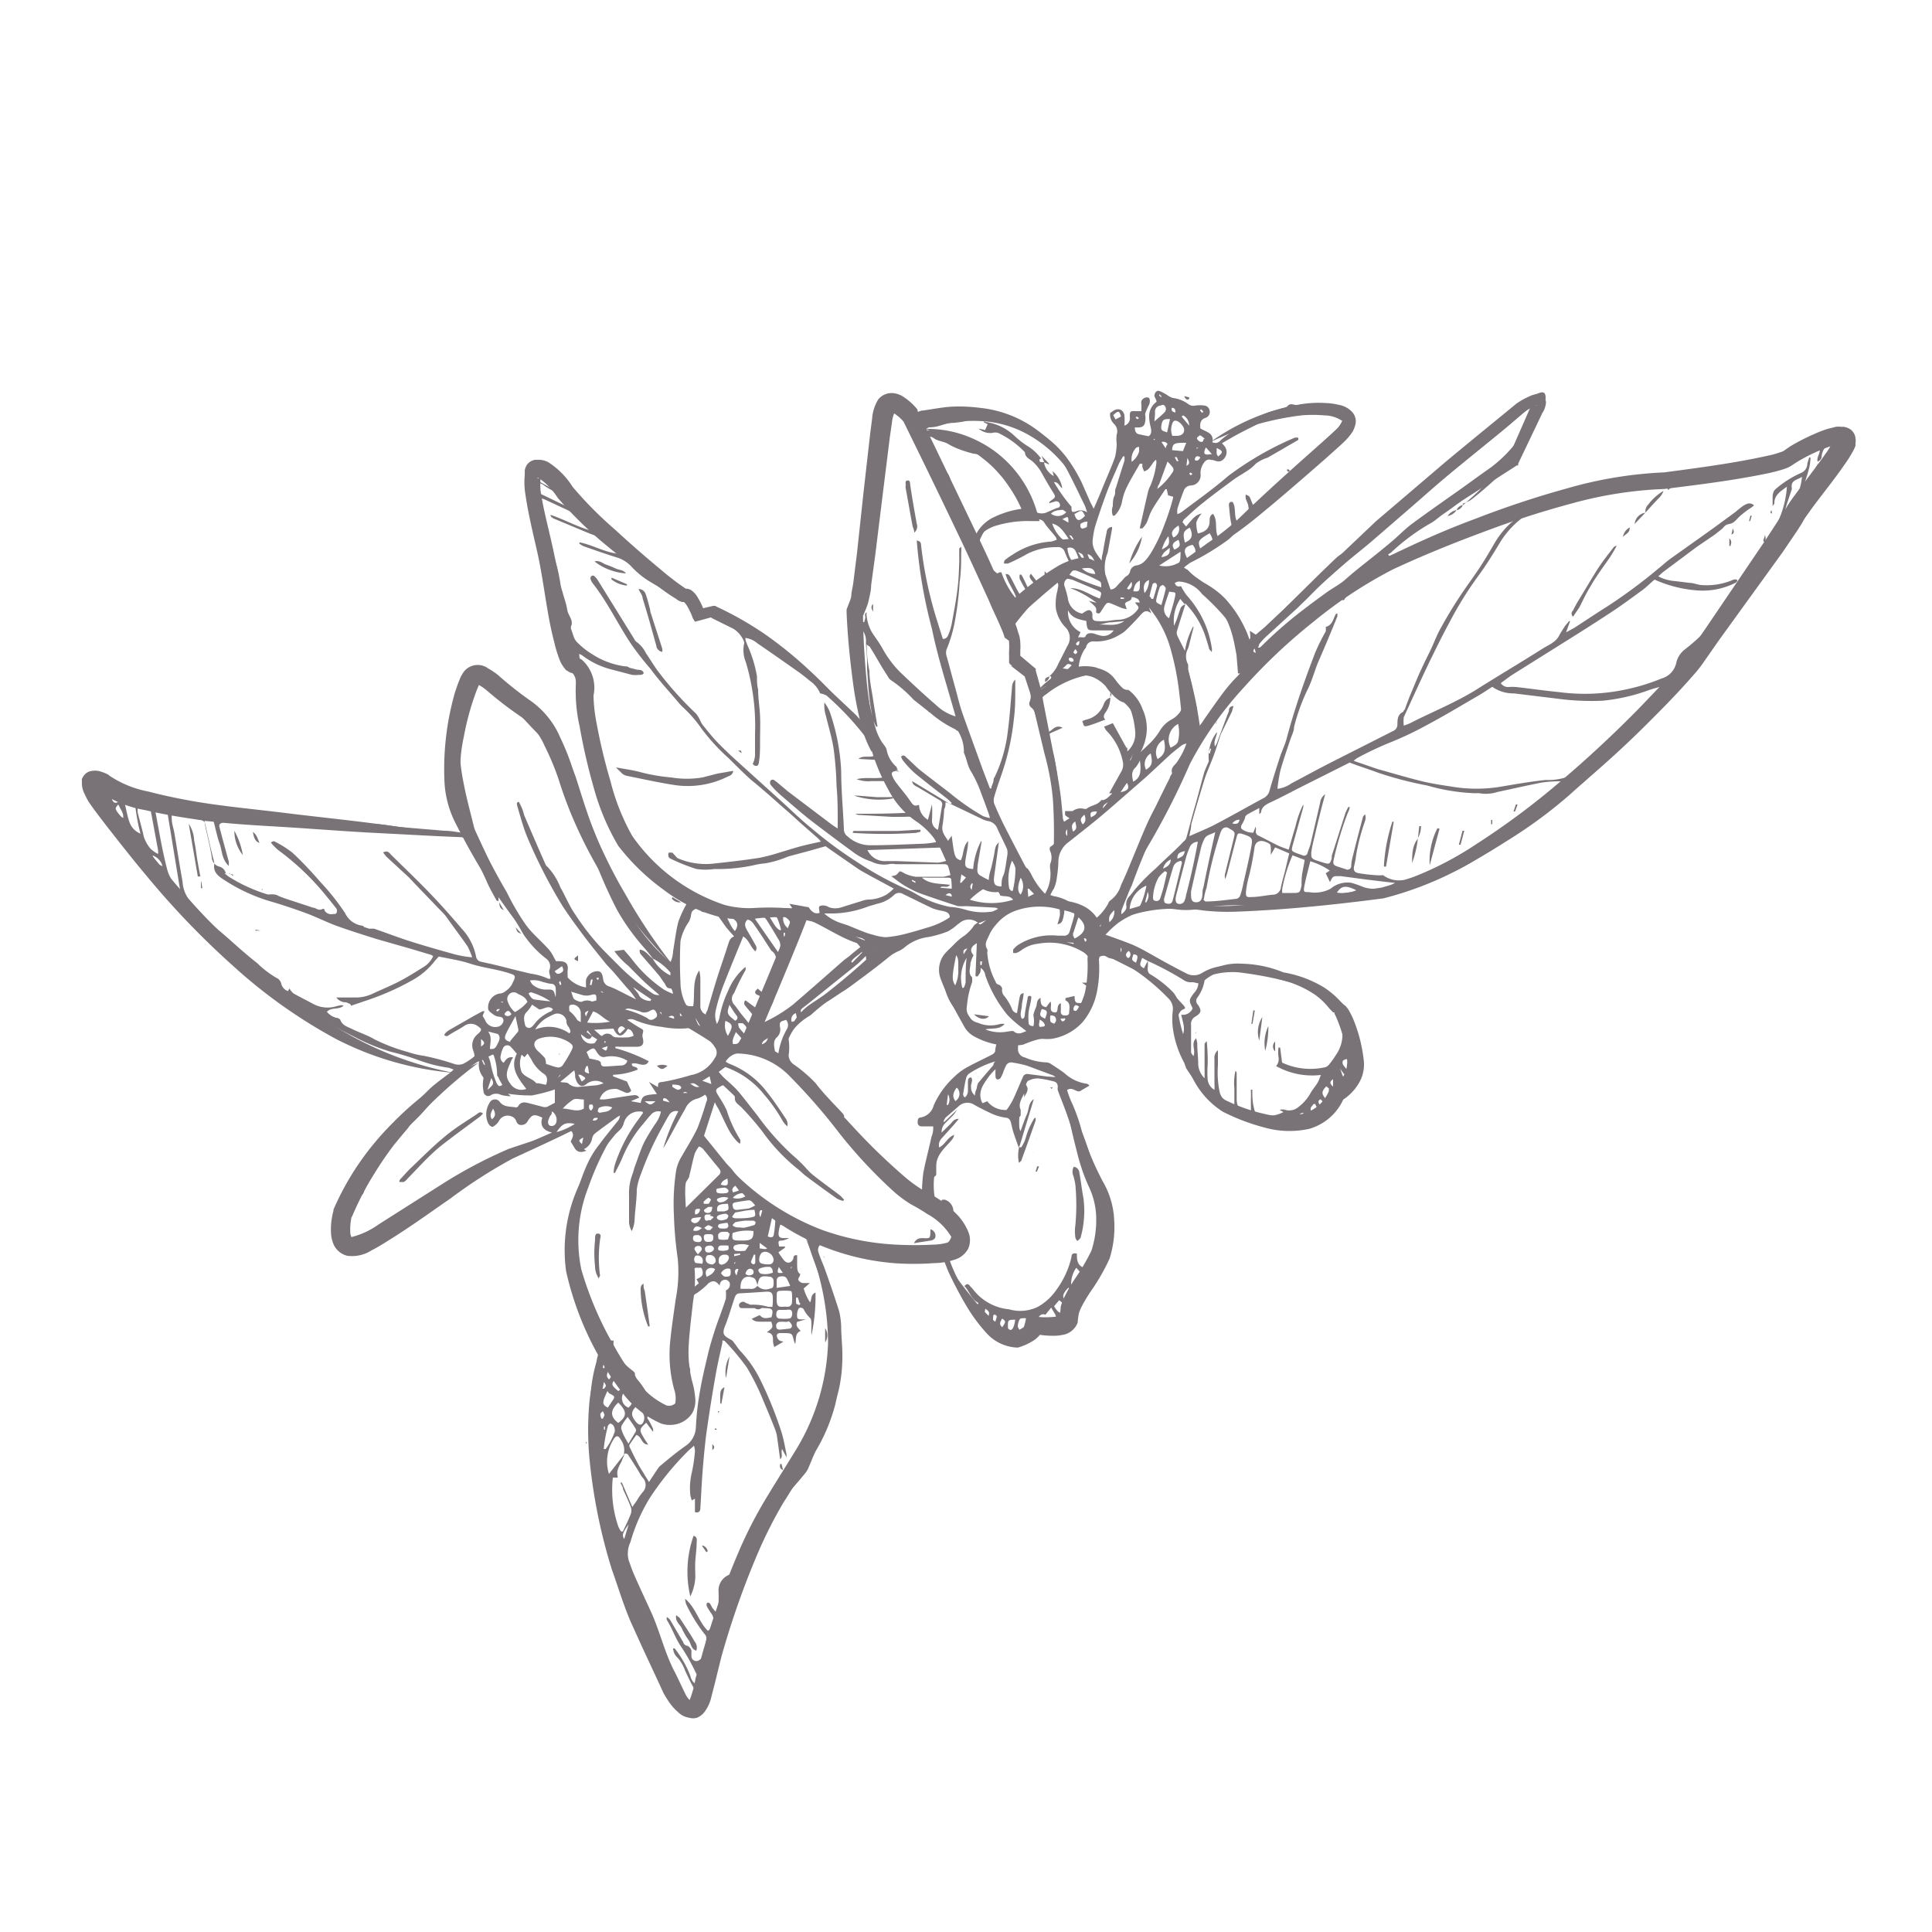 <svg id="Layer_1" data-name="Layer 1" xmlns="http://www.w3.org/2000/svg" viewBox="0 0 100 100"><path d="M75.73,26.14c.35-.31.71-.61,1-.93s.5-.52.75-.78l-.06-.07c-.23.2-.47.39-.68.6a15,15,0,0,1-2.07,1.67c-.18.13-.35.28-.53.4A10.79,10.79,0,0,0,72,28.6a.75.75,0,0,1-.15.09l.06.09.31-.11c.55-.23,1.08-.48,1.63-.69.9-.34,1.81-.64,2.71-1s1.63-.64,2.45-.94a5.51,5.51,0,0,1,.77-.21c.72-.17,1.43-.36,2.15-.48.89-.16,1.79-.28,2.68-.38.49-.06,1-.05,1.47-.09a1.59,1.59,0,0,0,.41-.12l.47-.24.06.21.08,0c.59-.11,1.18-.21,1.77-.34.77-.18,1.54-.37,2.29-.59,1-.28,1.94-.59,2.91-.88,0,0,.1,0,.12-.06.15-.27.44-.25.68-.33a.66.66,0,0,1,.55.08.39.39,0,0,1,.2.43,1.38,1.38,0,0,1-.28.63c-.4.41-.8.84-1.19,1.27-.12.13-.21.28-.32.42-.23.31-.44.64-.69.94a3.86,3.86,0,0,0-.58.81.38.38,0,0,1-.13.15c-.22.08-.31.28-.42.45-.61,1-1.2,1.95-1.83,2.9-.5.77-1,1.52-1.57,2.28a.83.83,0,0,1-.15.17,2.66,2.66,0,0,0-.87,1.15,1.76,1.76,0,0,1-.14.23c-.54.72-1.06,1.46-1.64,2.15s-1.31,1.49-2,2.19S82.58,39.92,82,40.47c-.29.24-.56.5-.85.75a24.29,24.29,0,0,1-2.84,2.11c-.65.41-1.29.82-2,1.21a10.5,10.5,0,0,1-2.14,1l-.46.19a4.68,4.68,0,0,1-1.47.42c-.24,0-.48.11-.72.14s-.59,0-.89.08l-.39,0c-.36,0-.71.1-1.07.1a14.65,14.65,0,0,0-2.88.29.85.85,0,0,1-.23,0,2.15,2.15,0,0,0-.75.13,1,1,0,0,1-.43,0,12.42,12.42,0,0,0-1.83,0,5.14,5.14,0,0,0-.7.09,3.78,3.78,0,0,1-1.46.09,4.6,4.6,0,0,0-1.92.14,4.33,4.33,0,0,0-1.09.56,5.36,5.36,0,0,0-.66.61c.48.17.93.33,1.38.51.19.08.38.18.56.27l1.14.64c.39.21.78.42,1.18.62a.83.83,0,0,0,.62,0l.12-.06A2.41,2.41,0,0,1,63.66,50c.35,0,.69,0,1,.07a10.1,10.1,0,0,1,1.55.41c.26.06.52.1.79.15a5.43,5.43,0,0,1,.68.13A2.71,2.71,0,0,1,69.29,52a3.33,3.33,0,0,1,.53,1.29,1.43,1.43,0,0,0,.15.44,2.59,2.59,0,0,1-.08,2.58c-.06.12-.11.3-.33.24a1.32,1.32,0,0,0-.29.42.93.93,0,0,1-.26.41,2.33,2.33,0,0,1-1.62.75,9.63,9.63,0,0,1-1.07.08,6,6,0,0,1-2.08-.4,7.51,7.51,0,0,1-1.92-1.43c-.07-.06-.16-.11-.24-.17s-.09,0-.11-.06l-.57-.85L61.29,55a5.17,5.17,0,0,1-.59-1.83,3.85,3.85,0,0,1,0-.83.75.75,0,0,0-.22-.66,10.88,10.88,0,0,0-1.73-1.46,3.25,3.25,0,0,0-1.28-.62c-.1,0-.18-.09-.28-.12s-.36,0-.42.24a1.78,1.78,0,0,0,0,.46,4.28,4.28,0,0,1-.21,1.51,1.47,1.47,0,0,1-.22.41,3.66,3.66,0,0,1-1.47,1.18,3.36,3.36,0,0,1-1.13.24,3.4,3.4,0,0,0-.86.23.27.27,0,0,0-.19.32,1.77,1.77,0,0,1,0,.23.43.43,0,0,0,.35.43,3.06,3.06,0,0,0,1.12.26.45.45,0,0,1,.25.09c.23.15.47.3.69.47a2.1,2.1,0,0,0,1.13.54s.07,0,.16.1l-.49.29c-.21.07-.38-.25-.67-.06a5.28,5.28,0,0,0,.29.75A9.42,9.42,0,0,1,56,58.57c.34.91.63,1.83.92,2.75a6.88,6.88,0,0,1,.31,2.74A3.28,3.28,0,0,1,57,65c-.15.34-.33.68-.51,1a14.9,14.9,0,0,0-.82,1.93,1.33,1.33,0,0,1-.63.72,2,2,0,0,1-1,.29.54.54,0,0,1-.2-.1,2.38,2.38,0,0,1-.19-.17l-.28.46h.19a.59.59,0,0,1-.63.34,3.24,3.24,0,0,1-1.44-.51,5.37,5.37,0,0,1-1.21-1.17,10.21,10.21,0,0,1-1.2-2,6.08,6.08,0,0,1-.21-.6.33.33,0,0,0-.4-.25c-.41.06-.82.12-1.23.14a7.12,7.12,0,0,1-1.46,0c-.64-.09-1.26-.27-1.88-.42-.37-.09-.73-.21-1.09-.31a.36.36,0,0,0-.46.42c.09.32.24.62.35.93.26.73.51,1.45.74,2.19a4.06,4.06,0,0,1,.1.79c0,.51.07,1,.06,1.53a7.68,7.68,0,0,1-.2,1.79c-.07.25-.12.5-.18.75a9.35,9.35,0,0,1-1,2.36c-.15.3-.26.61-.4.92a1.51,1.51,0,0,1-.1.17c-.28.35-.58.69-.85,1s-.58.79-.86,1.19a5.43,5.43,0,0,0-.35.57,15.06,15.06,0,0,0-1.06,2.22,2.69,2.69,0,0,1-.39.62s-.05,0-.07.07a5.93,5.93,0,0,0-.68,1.62,1.54,1.54,0,0,1-.14.52,11.44,11.44,0,0,0-.75,2.75c-.06.29-.12.56-.19.87.13,0,.26-.17.35,0l-.49.72-.44.31a1.11,1.11,0,0,1-.75-.61c-.26-.52-.5-1-.78-1.55s-.39-1.09-.62-1.62S33.16,84,33,83.47s-.49-1.21-.72-1.83-.38-1.12-.55-1.68c-.11-.35-.2-.71-.28-1.06-.19-.79-.38-1.58-.53-2.38s-.21-1.36-.32-2c0-.06,0-.15,0-.19a.78.78,0,0,1-.11-.66,6.32,6.32,0,0,0,.06-1,8,8,0,0,1,.32-2.17A2.35,2.35,0,0,1,31,70a.43.43,0,0,0-.07-.57,1.39,1.39,0,0,1-.15-.22l.21-.11c-.18-.35-.38-.71-.55-1.08s-.31-.73-.52-1.09a1.42,1.42,0,0,0,0,.36,2.57,2.57,0,0,0,.46,1,1.34,1.34,0,0,1,.29.7,1.85,1.85,0,0,1-.59-.92c-.11-.34-.28-.65-.36-1a7.83,7.83,0,0,1-.17-2.55c.07-.69.09-1.4.13-2.1a2.81,2.81,0,0,1,.09-.49c.2-.56.38-1.14.63-1.68a4.79,4.79,0,0,1,.61-1c.3-.41.62-.79.93-1.18a.53.53,0,0,0,.15-.33l-.13.07c-.4.29-.79.57-1.18.87a.48.48,0,0,0-.13.23.76.76,0,0,1-.43.57l.13.08c-.32.13-.51.07-.65-.21l-.16-.26c.06-.17.23-.36,0-.58a19.58,19.58,0,0,0-2.91,1.1,12.32,12.32,0,0,0-2.61,1.67c-.28.23-.59.43-.89.63-.67.43-1.33.87-2,1.27-.4.24-.83.43-1.25.65s-.63.33-1,.47a2.2,2.2,0,0,1-.67.17.7.7,0,0,1-.77-.82,4.42,4.42,0,0,1,.47-1.6,16.55,16.55,0,0,1,.8-1.5c.4-.64.82-1.26,1.26-1.88a6.32,6.32,0,0,1,.69-.78c.52-.52,1.05-1,1.6-1.55.34-.31.72-.57,1.08-.85l.14-.13-.24-.09a7.46,7.46,0,0,1-1.61-.41,13.29,13.29,0,0,0-1.4-.42,10.31,10.31,0,0,1-1.88-.77q-.84-.42-1.65-.87a7.38,7.38,0,0,1-.74-.5c-.4-.31-.84-.55-1.26-.83-.2-.13-.38-.3-.57-.45s-.33-.29-.51-.42a4.31,4.31,0,0,1-.88-.77,2.43,2.43,0,0,0-.3-.26A19.67,19.67,0,0,1,10,47.21c-.33-.37-.69-.72-1-1.09-.64-.68-1.3-1.34-1.9-2a19.52,19.52,0,0,1-2-2.38,3.27,3.27,0,0,1-.54-1.11c-.06-.28,0-.35.3-.32a1,1,0,0,1,.62.29,2.43,2.43,0,0,0,1.38.67c.51.11,1,.29,1.51.41l2,.46a7.91,7.91,0,0,0,1.46.1c.69,0,1.38.07,2.06.14a32.71,32.71,0,0,0,3.7.27c.56,0,1.13,0,1.7,0s1,.12,1.46.16L23,43c.35,0,.71.08,1.1.13-.06-.21-.11-.41-.18-.6a7.93,7.93,0,0,1-.5-2.85c0-.55.06-1.11.08-1.66s0-.9.06-1.34c0-.23.06-.46.1-.69a1.74,1.74,0,0,1,.52-.91c.06-.08.22-.08.34-.08s.33.05.5.06a1.2,1.2,0,0,1,.81.31c.34.31.71.57,1.05.88.18.16.31.38.47.55.36.39.74.75,1.08,1.14a6.8,6.8,0,0,1,1.38,2.31c.32,1,.62,2,1,2.94.24.67.5,1.32.78,2a17.63,17.63,0,0,0,1,2.1,10.12,10.12,0,0,0,1.84,2.28c.08.08.17.13.28.22a1.56,1.56,0,0,0,.13-.57c.09-.5.14-1,.27-1.51a6.06,6.06,0,0,1,.47-1l-.59-.42a9.36,9.36,0,0,1-2.44-2.5,22.55,22.55,0,0,1-1.29-2.37,2.69,2.69,0,0,1-.17-.57c-.16-.58-.32-1.16-.47-1.74s-.26-1.17-.38-1.76a3.74,3.74,0,0,1-.09-.66,1.49,1.49,0,0,1,.16-.77c.16-.32.12-.45-.2-.69l0,.53-.06,0a1.47,1.47,0,0,1-.1-.22c0-.16,0-.33-.08-.49a.79.79,0,0,0-.12-.3,2,2,0,0,1-.45-.95c-.2-1-.41-2-.64-3-.17-.73-.36-1.47-.56-2.19-.07-.26-.2-.5-.29-.75a2.83,2.83,0,0,1-.14-.41c-.15-.75-.31-1.5-.45-2.26a6,6,0,0,1-.05-.73.61.61,0,0,1,.38-.62.67.67,0,0,1,.71.16,1.31,1.31,0,0,1,.25.27l.35.4c.06.08.11.18.17.27s.29.41.45.6c.62.72,1.36,1.32,2,2l1,1a7.48,7.48,0,0,0,1.25,1.05,9.8,9.8,0,0,0,1,.73,3.3,3.3,0,0,0,.43.19,1.74,1.74,0,0,1,.87.69.62.62,0,0,1,.08.24,3,3,0,0,1,1.24.41c.59.31,1.18.64,1.75,1s1,.65,1.5,1,.85.6,1.27.92c.25.19.49.41.73.63l1.58,1.49c.22.2.4.44.6.66l.06,0a1,1,0,0,0,0-.17l-.21-.85a14.53,14.53,0,0,1-.28-2.55c0-.72,0-1.45-.07-2.17a.61.61,0,0,1,.22-.57.48.48,0,0,0,.12-.32,5.43,5.43,0,0,0,0-.57,13.75,13.75,0,0,1,.23-2.12c0-.35.06-.71.09-1.06.09-.9.14-1.8.27-2.69s.36-2,.56-3a1.58,1.58,0,0,1,.2-.49.42.42,0,0,1,.76-.06c.25.33.48.68.71,1l.46-.18a2.83,2.83,0,0,0,.31-.11,3.73,3.73,0,0,1,2-.37,6.43,6.43,0,0,1,2.41.44,7,7,0,0,1,1.13.64,5.67,5.67,0,0,1,1.41,1.27A7.78,7.78,0,0,1,56,25l.44,1,.17.33c.08-.19.14-.31.19-.44.13-.29.25-.6.37-.89s.38-.88.54-1.33a3.1,3.1,0,0,0,.09-.69,2,2,0,0,1,0-.49.52.52,0,0,0-.14-.55.68.68,0,0,1-.2-.56l.2-.14c.28-.14.5,0,.54.27a3.08,3.08,0,0,1,0,.52.4.4,0,0,0,.28-.45c0-.28,0-.31.3-.3a3,3,0,0,0,.3,0c0-.11,0-.22,0-.32a.45.45,0,0,1,0-.2.31.31,0,0,1,.31-.19c.13,0,.16.19.09.37a3.3,3.3,0,0,0-.19.43.3.3,0,0,0,0,.19c0,.47-.08.6-.55.56,0,.25.08.34.27.37l.44.09c.17-.11.15-.28.11-.47a2.25,2.25,0,0,1-.08-.52.91.91,0,0,1,.38-.79c0-.1-.07-.19-.1-.28s.06-.35.26-.28a2.32,2.32,0,0,1,.41.22,1,1,0,0,0,.28.14,1.65,1.65,0,0,1,.8.32.44.44,0,0,0,.37.07,1.77,1.77,0,0,1,.46,0,.31.31,0,0,1,.27.26.32.32,0,0,1-.19.37c-.27.08-.32.27-.29.55.25.18.73.22.62.72.22.09.35,0,.47-.14A6.65,6.65,0,0,1,64.38,22c.35-.18.68-.38,1-.54s.55-.19.82-.28.35-.05.48-.2a.25.25,0,0,1,.22-.05,3.12,3.12,0,0,0,1.29,0,3.43,3.43,0,0,1,1.35.15.88.88,0,0,1,.34.19.5.5,0,0,1,0,.81c-.29.27-.61.51-.9.79-.46.42-.9.87-1.35,1.3s-.79.77-1.21,1.14-1,.83-1.54,1.28-.7.74-1.06,1.11a2.1,2.1,0,0,1-.35.31,13.33,13.33,0,0,1-1.85,1.11,3.1,3.1,0,0,0-.34.26l.21.13a2.66,2.66,0,0,0,.35.32c.39.29.81.54,1.17.86a5.21,5.21,0,0,1,.65.82,2.25,2.25,0,0,1,.12.21,3.06,3.06,0,0,1,.65,1.4l.05.05c.26-.07.26-.07.21-.52l.31.2.45-.38,1-.94.45-.44c.75-.74,1.5-1.49,2.27-2.22.19-.18.45-.28.65-.45.4-.33.78-.67,1.16-1l1.85-1.69.91-.79,2.07-1.68,1.93-1.54c.4-.32.78-.67,1.19-1a2.88,2.88,0,0,1,.74-.38c.24-.09.34,0,.33.28s-.24.61-.37.91c-.31.73-.84,1.34-1.11,2.09a.36.36,0,0,1-.11.16,18.86,18.86,0,0,1-2.28,2.1,2.26,2.26,0,0,1-.42.19ZM31.31,70.49a.53.53,0,0,0-.1.32h.08v-.33c.1,0,.17-.09.15-.22C31.31,70.3,31.33,70.41,31.31,70.49Zm-.67-16.86-.22-.29-.06.07.28.22c-.08.18-.2.18-.35.07l-.22-.17a.58.58,0,0,0,.36.46.6.6,0,0,0,.35,0s.08-.11.13-.19ZM39.2,66.55a.58.58,0,0,0,.67.14c.16,0,.18-.13.17-.38a.22.22,0,0,0-.22-.23c-.45-.06-.53,0-.61.44v0a2.5,2.5,0,0,0-.09-.25.29.29,0,0,0-.1-.12c-.41-.18-.72,0-.69.56h.51A.36.36,0,0,0,39.2,66.55ZM59.41,49.74l-.29-.16c-.15.37-.14.41.09.54l.2-.39a1.88,1.88,0,0,1,0,.33.44.44,0,0,0,.17.44c.34.27.67.55,1,.84s.42.42.63.64.12.23,0,.28-.25.28-.24.45a6.42,6.42,0,0,0,.09.87s0,.08.08.13c.27-.4.08-.79,0-1.19a.54.54,0,0,0,.59-.33c-.2-.42-.2-.42.07-.79a.8.8,0,0,0,.23-.5l-.27-.06c-.06,0-.13,0-.19,0a.62.62,0,0,1-.27-.09A15.22,15.22,0,0,0,59.41,49.74ZM32.34,75.24c-.05.12-.11.24-.15.36s-.32.49-.22.81a.25.25,0,0,1,0,.07l-.25,0A5.82,5.82,0,0,0,32,79a1.22,1.22,0,0,0,.15.27l.09,0c.14-.3.29-.6.41-.91a.56.56,0,0,0,0-.36c-.12-.31-.26-.61-.4-.91,0-.12-.09-.23-.14-.35l.08,0L32.73,78l.22-.31a3.41,3.41,0,0,1,.3-.44.54.54,0,0,0,0-.78c-.1-.13-.17-.28-.26-.42s-.29-.47-.45-.7a.17.17,0,0,0-.25-.09.93.93,0,0,0-.17-.76c-.11-.21-.24-.21-.36,0a2.13,2.13,0,0,0-.24,1.79s.05,0,0,0ZM54.32,35h0a1.75,1.75,0,0,0,.46-.65c.16-.3.31-.61.47-.92a.78.78,0,0,0-.14-1,1.89,1.89,0,0,1-.46-.94,2.72,2.72,0,0,1,.09-.95c0-.12.08-.23,0-.38l-.62.52-1.46,1.27a.33.33,0,0,0-.14.4,6.73,6.73,0,0,1,.21.77,1.17,1.17,0,0,1,.07.51.62.62,0,0,0,.23.71.93.93,0,0,1,.31.5c.06.26.14.51.21.77,0,.08.06.16.1.27a1.91,1.91,0,0,1,.38-.3c.2-.09.26-.27.35-.43S54.33,35,54.32,35Zm-.27-11a1,1,0,0,0,.49.64l-.06-.25a1.4,1.4,0,0,1,.5.88c-.15-.08-.16-.31-.43-.32a8.65,8.65,0,0,0,.91,1.28c0,.25,0,.32.26.23a.58.58,0,0,1,.55.06c-.06-.17-.08-.26-.12-.35-.33-.67-.64-1.34-1-2a3.15,3.15,0,0,0-.61-.79,6.59,6.59,0,0,0-2.34-1.49,6.81,6.81,0,0,0-2.65-.26c.16.09.36,0,.57.1l-.15.07a5,5,0,0,1-.66.09c-.45,0-.86.31-1.33.2-.1,0-.16.07-.11.19l.08,0a1.16,1.16,0,0,1,.77.15,3.47,3.47,0,0,0,1.13.4.19.19,0,0,1,.14.07c.13.2.32.2.53.19a1.07,1.07,0,0,1,1,.44,13.05,13.05,0,0,0,1,1.21,3.54,3.54,0,0,1,.78,1.42.67.67,0,0,0,.83.38l.58-.25c.09,0,.18-.07.15-.18a.19.19,0,0,0-.26-.15l-.3.09a.2.2,0,0,1,.07-.12c.3-.21.29-.2.09-.52s-.35-.59-.52-.89a2.28,2.28,0,0,0-.49-.63c-.15-.13-.39-.21-.4-.48a4.66,4.66,0,0,0-1.38-1,.58.58,0,0,0-.32,0,.91.91,0,0,1-.7-.23l.34.08.13-.3-.22-.12s.08-.06.11,0a2.71,2.71,0,0,1,1.5.72,4.42,4.42,0,0,0,.68.53,2.42,2.42,0,0,1,.7.65c-.09,0-.12.09-.05.17A1.37,1.37,0,0,0,54.05,23.92Zm7.29,7.3-.25-.3a2.07,2.07,0,0,0-.32,1.39c.06-.14.11-.25.15-.36s.1-.32.16-.47a.34.34,0,0,1,.27-.27c-.14.45-.29.89-.42,1.34a.37.37,0,0,0,0,.25c.12.27.26.52.4.81a4,4,0,0,1,.43-1.27.17.17,0,0,1,0,.13c-.09.32-.16.65-.26,1a.86.86,0,0,0,0,.85c0,.07,0,.18,0,.26l.45,2v.13c0,.33-.05.66-.07,1a2.84,2.84,0,0,0,.45-.56c.3-.43.6-.86.91-1.28s.56-.7.86-1a.81.81,0,0,0,.17-.8c-.07-.26-.14-.52-.19-.78a3.38,3.38,0,0,0-.8-1.56,11.78,11.78,0,0,0-1.06-1.06A1.6,1.6,0,0,0,61,30.1a.73.73,0,0,0-.19.07c.06.24.24.18.32.17a3.22,3.22,0,0,0,.29.47,5.32,5.32,0,0,1,1.14,2,5.62,5.62,0,0,1,.16.71.63.63,0,0,1,0,.23c-.07-.09-.13-.13-.14-.18s-.1-.36-.16-.54A4.41,4.41,0,0,0,61.34,31.22Zm-15,8.62c-.14,0-.23.08-.15.25a1.45,1.45,0,0,0,.18.32c.23.31.49.6.71.92s.24.32.49.25a.91.91,0,0,0,.46.77l.21-.8a7.22,7.22,0,0,1,0,.81.5.5,0,0,0,.31.51c.08-.44.14-.84.21-1.25a.24.24,0,0,0-.12-.28l-1.09-.65c-.13-.08-.31-.12-.34-.34l2,1.21.05-.08-.22-.21c-.57-.44-1.14-.88-1.7-1.34a4.77,4.77,0,0,1-.61-.66.66.66,0,0,1-.09-.19c.15-.13.22,0,.3.07.24.21.46.45.71.65.51.4,1,.77,1.53,1.18a12.29,12.29,0,0,0,1.7,1.18,1.88,1.88,0,0,0,.36.1,3.56,3.56,0,0,0-.12-.38c-.12-.34-.25-.67-.37-1a6,6,0,0,0-.52-1.08c-.16-.28-.2-.62-.34-.92,0,0,0-.09,0-.13a2,2,0,0,0-.31-1s-.07,0-.11-.07a5.74,5.74,0,0,1-1.35-.89s-.06,0-.08-.06l-.76-.6a6.35,6.35,0,0,0-1.16-1,.5.5,0,0,1-.15-.17c-.15-.24-.3-.47-.44-.71s-.31-.54-.48-.8c0-.06-.1-.09-.19-.17A6.64,6.64,0,0,0,45,34.72c0,.5.12,1,.19,1.48s.15.94.23,1.41l-.07,0a2.83,2.83,0,0,1-.16-.36A11.63,11.63,0,0,1,45,36.13c-.06-.49-.08-1-.12-1.49,0-.13,0-.26,0-.39,0-.32-.05-.65-.06-1a.92.92,0,0,0-.15-.59c0,.05,0,.07,0,.08,0,.94.06,1.88.17,2.8a17.32,17.32,0,0,0,.5,2.22,2.84,2.84,0,0,0,.27.59c.09.16.24.29.28.45a1.53,1.53,0,0,0,.52.9s0,.08.06.12ZM21.14,58.3v0c0-.19.16-.27.24-.41s.17-.15.1-.31l-.14.11c-.47.55-1,1.08-1.4,1.65a2.18,2.18,0,0,0-.54,1.12.22.22,0,0,1-.14.16.62.62,0,0,0-.32.41,2.21,2.21,0,0,0-.08.46c0,.21-.06.39-.3.45a.41.41,0,0,0-.2.17,2.67,2.67,0,0,0-.54,1.58c-.05.39.12.55.52.54a2.35,2.35,0,0,0,1-.31c.56-.28,1.11-.57,1.66-.87a23.74,23.74,0,0,0,2.91-1.94,14.15,14.15,0,0,1,2.74-1.65l1.92-.84c-.43-.1-.64-.35-.5-.77-.42-.2-.53-.17-.75.17a.37.37,0,0,1-.35.21c-.16,0-.22-.11-.27-.25a.39.39,0,0,0-.21-.19.51.51,0,0,0-.67.24.64.64,0,0,1-.1.13c-.08.07-.18.18-.26.16s-.17-.12-.21-.22a1.11,1.11,0,0,1,.08-1,.31.31,0,0,1,.55-.05c.22.27.54.21.82.27,0,0,.1,0,.13-.08.12-.2.3-.2.5-.15l.77.2a.42.42,0,0,0,.22,0l.4-.21,0-.69a9.14,9.14,0,0,1-1.19.31,7.63,7.63,0,0,1-1.24-.09l.15.13a2,2,0,0,1-.51-.07.55.55,0,0,0-.5,0,.24.24,0,0,1-.4-.17A1.61,1.61,0,0,1,25,56c0-.09.05-.2,0-.26a1,1,0,0,1-.2-.81.54.54,0,0,0-.13.06c-.48.33-1,.65-1.42,1a2.17,2.17,0,0,0-.39.41c-.14.16-.25.34-.39.5s-.5.59-.77.87S21.32,58.13,21.14,58.3Zm-9.3-13.1h-.22l.21.17a8.35,8.35,0,0,0,2,.92.61.61,0,0,0,.19,0c.12,0,.24,0,.35.06s.27.11.4.16l1.43.47c.14,0,.27.16.44.09s.14,0,.17.08a.42.42,0,0,0,.44.16c.06,0,.16,0,.17-.07a.24.24,0,0,0,0-.2c-.23-.3-.47-.59-.71-.88A13.34,13.34,0,0,0,14.4,44a2.81,2.81,0,0,1-.38-.39q.13-.09.18-.06a5.41,5.41,0,0,1,.93.58c.52.48,1,1,1.47,1.54a12.05,12.05,0,0,1,1.26,1.59,1.14,1.14,0,0,0,.87.65s.07,0,.11.07l.27.09a2,2,0,0,1,.26,0c.58.2,1.15.42,1.73.61.75.24,1.51.46,2.27.67a5.36,5.36,0,0,0,1.07.2,4.08,4.08,0,0,0-.24-.57c-.36-.52-.73-1-1.11-1.54-.17-.22-.38-.4-.57-.61-.45-.47-.91-.94-1.36-1.42L20,44.34a2.11,2.11,0,0,1-.17-.22c.22-.11.31,0,.41.12.64.63,1.29,1.25,1.92,1.9s1.18,1.27,1.74,1.93a2.93,2.93,0,0,1,.74,1.44.32.32,0,0,0,.26.27l.59.13c.67.16,1.33.34,2,.49a3.13,3.13,0,0,1,.89.26s.07,0,.11,0c0-.17-.1-.33-.05-.46a.49.49,0,0,0-.17-.58,5.38,5.38,0,0,1-1.19-1.28A14,14,0,0,0,26.24,47l-.39-.55-.05,0,0,.19h0s-.11,0-.13-.09c-.18-.32-.36-.64-.51-1-.27-.58-.53-1.16-.77-1.74a.75.75,0,0,0-.67-.52l-2-.13-2-.16c-.24,0-.48-.06-.73-.07-1.24-.06-2.49-.1-3.73-.18-1-.06-1.91-.17-2.86-.26a1.93,1.93,0,0,0-.86.08c-.18.07-.22.1-.17.28.15.58.31,1.16.47,1.74a1.44,1.44,0,0,1,0,.23c-.37-.35-.34-.79-.47-1.15s-.21-.77-.32-1.18l-.47,0,.07.4c.11.49.24,1,.31,1.47a.53.53,0,0,0,.37.49.47.47,0,0,1,.36.36ZM52.72,59.38c-.08-.25-.18-.5-.26-.75s-.09-.38-.15-.58a.28.28,0,0,0-.27-.2,2.81,2.81,0,0,1-.67-.19c-.31-.14-.62-.3-.92-.46a.65.65,0,0,0-.83.06l-.68.59a1,1,0,0,0-.11.21l.06,0,.67-.64,0,0c-.08.1-.14.21-.23.31l-.4.4a.62.62,0,0,0-.19.49l.42-.41c.12-.1.18-.3.47-.3l-.25.3-.62.69a.51.51,0,0,0-.15.49c.32-.15.43-.53.78-.65a.6.6,0,0,1-.16.3c-.34.4-.78.74-.77,1.34,0,.13,0,.25,0,.38s-.1.11-.11.18a4.11,4.11,0,0,0,.07,1.26.78.78,0,0,0,.23.47,5.7,5.7,0,0,1,.76.86c.3.47.25.78-.23,1.05l-.25.16a3.42,3.42,0,0,1,.19.4,8.92,8.92,0,0,0,.94,1.91,2.45,2.45,0,0,0,.38.47c.1.09.18,0,.2-.08-.39-.2-.46-.61-.72-.87.12-.15.21-.12.29,0a1.71,1.71,0,0,1,.18.2,2.66,2.66,0,0,0,1.84,1,2.07,2.07,0,0,0,1.51-.14,2.88,2.88,0,0,0,.94-.87,4.61,4.61,0,0,0,.78-1.7c0-.19.13-.21.28-.17,0,.3,0,.6.38.74a.82.82,0,0,0,.11-.17c0-.11.07-.23.12-.34a6.51,6.51,0,0,0,.31-.72,3.82,3.82,0,0,0,.15-1.22,5.16,5.16,0,0,0-.05-.79,7.75,7.75,0,0,0-.28-.81c-.2-.63-.39-1.26-.59-1.88s-.43-1.33-.66-2c-.15-.42-.32-.84-.48-1.27a.44.44,0,0,1,0-.16c0-.21-.1-.28-.27-.31a4.94,4.94,0,0,0-.75-.14,1,1,0,0,0-.48.11c-.07,0-.16.2-.14.23.18.25,0,.43-.1.64l0-.21c-.13.29-.32.54-.18.86,0,.07,0,.17,0,.25s-.06.09-.07.14a4.51,4.51,0,0,0,0,.52.67.67,0,0,0,.06.19c.12-.32.21-.6.33-.87s.07-.6.36-.79l-.73,2.41ZM33.78,49.61a2.09,2.09,0,0,0,.92.88c0-.05,0-.12,0-.15a2.84,2.84,0,0,0-.9-.72c-.14-.17-.27-.35-.42-.52a11.41,11.41,0,0,1-1.44-2,24.31,24.31,0,0,1-1.4-3.28c-.38-1-.7-2.09-1-3.13A5.94,5.94,0,0,0,28,38.14c-.22-.22-.44-.44-.65-.67-.47-.5-.93-1-1.4-1.52a1.89,1.89,0,0,0-1.16-.61.57.57,0,0,0-.74.57c-.06.41-.12.82-.16,1.23a11.24,11.24,0,0,0-.12,1.52A12,12,0,0,0,24,40.55c.14.74.34,1.47.52,2.2a1.42,1.42,0,0,0,.1.29c.5,1.08,1,2.17,1.53,3.22a11.05,11.05,0,0,0,1.08,1.64c.33.42.74.77,1.1,1.16a1.51,1.51,0,0,1,.22.28,4.24,4.24,0,0,1,.22.41h.15c.37,0,.51.13.46.49a1,1,0,0,0,0,.17c0,.06,0,.15,0,.18a1.65,1.65,0,0,0,.95.52c0-.15,0-.27,0-.38a.62.62,0,0,1,.59-.46c.18,0,.26.11.3.42a.43.43,0,0,0,.32.37,4.68,4.68,0,0,1,.45.2l.93.47a3.44,3.44,0,0,0-.46-.59l-.69-.81c-.16-.18-.33-.34-.47-.52-.38-.47-.76-.94-1.12-1.42s-.74-1-1.06-1.49a26.51,26.51,0,0,1-1.84-3.6c-.21-.51-.35-1.06-.51-1.59,0-.07-.07-.17.08-.21a2.44,2.44,0,0,1,.28.69c.36.85.73,1.7,1.1,2.54a.32.32,0,0,0,.1.13A3.18,3.18,0,0,1,29,45.92c.27.47.48,1,.78,1.42a12.42,12.42,0,0,0,1.54,1.93l.8.8a11.15,11.15,0,0,0,1.6,1.31.52.52,0,0,0,.41.12c-.3-.26-.58-.49-.83-.73s-.52-.52-.78-.78a4,4,0,0,1-.72-.76l.49-.07c.1.12.26.29.4.47a7,7,0,0,0,1.69,1.6,3.68,3.68,0,0,0,.45.21c0-.14-.08-.29-.12-.28-.24,0-.24-.18-.33-.29s-.17-.26-.27-.38c-.28-.34-.58-.67-.86-1-.08-.09-.18-.18-.13-.34C33.44,49.2,33.57,49.47,33.78,49.61Zm16.86-1.87c0,.09.08.14.17.07l.24-.18,0,0-.4.16a.74.74,0,0,0-1,0l-.09.06a2.54,2.54,0,0,1-.5.36,5.62,5.62,0,0,1-1,.29,2.35,2.35,0,0,0-1.23.53,1.25,1.25,0,0,1-.37.22,6.11,6.11,0,0,0-1.13.74c-.53.43-1,.86-1.6,1.26A9.47,9.47,0,0,0,42,52.51l-.11.08a2.93,2.93,0,0,0-.89.79c-.09.12-.21.3-.18.42a2.83,2.83,0,0,1,0,.82.6.6,0,0,0,.23.45,7.25,7.25,0,0,1,1.17,1,8.8,8.8,0,0,0,.63.74c.24.27.5.53.75.8a.42.42,0,0,1,.1.17s-.06.09-.1.16l.68.72.06,0c.22.06.33.25.46.41l.64.78c.17.2.35.4.53.59l1.41,1.38a2.54,2.54,0,0,0,.34.22v-.33a8.62,8.62,0,0,1,.07-1c.12-.63.29-1.24.42-1.86a1.18,1.18,0,0,0,.09-.55h-.62a.19.19,0,0,1-.18-.21c0-.12,0-.24.16-.25a.85.85,0,0,0,.67-.63,4.49,4.49,0,0,1,1.09-1.5,3,3,0,0,1,.64-.47c.42-.23.85-.43,1.28-.65a.35.35,0,0,0,.17-.17c0-.15.05-.3.08-.48l-.32-.07a1.87,1.87,0,0,1-1.47-1.13,2.05,2.05,0,0,0-.24-.36,2.79,2.79,0,0,1-.73-1.78c0-.21,0-.42,0-.63a.46.46,0,0,1,0-.26,3,3,0,0,1,1-1.22,2.05,2.05,0,0,0,.6-.61A1.41,1.41,0,0,1,50.64,47.74ZM91.35,28.08h0a5.11,5.11,0,0,0,1.14-2.89c-.36.26-.66.45-.65.88,0,0-.06.08-.09.13,0-.16,0-.33,0-.43s0-.32.15-.45a5.19,5.19,0,0,1,1.32-.84.53.53,0,0,0,.32-.39c0-.14.07-.27.1-.41l.07,0c0,.65-.34,1.24-.43,1.88.18-.23.34-.47.5-.71s.08-.57.35-.86l-.1.6a2.57,2.57,0,0,0,.83-1.27l0,.4c.32-.18.42-.48.6-.79-.11,0-.21-.12-.3-.11a.88.88,0,0,0-.87.77.29.29,0,0,1-.21.3c-.07-.24.16-.42.1-.67l-.33.09-1.3.41c-.14.05-.31,0-.45.08-.45.13-.89.29-1.34.42s-.86.23-1.29.34-.94.28-1.41.39a7,7,0,0,1-.8.09,1.41,1.41,0,0,0-.92.32c-.06-.2-.2-.18-.34-.18-.41,0-.82,0-1.23.07-.79.08-1.57.17-2.35.31s-1.72.39-2.57.59a1.67,1.67,0,0,0-.94.53,2.61,2.61,0,0,1-.25.23A4.63,4.63,0,0,0,77.69,28c-.37.61-.74,1.22-1.16,1.79A18.69,18.69,0,0,0,75,32.26c-.38.7-.73,1.42-1.08,2.14-.43.9-.84,1.81-1.26,2.72a1.78,1.78,0,0,0,0,.44,3.26,3.26,0,0,0,.33-.13c1.15-.59,2.37-1.07,3.48-1.77s2.26-1.38,3.38-2.09c.3-.19.67-.32.85-.67.08-.15.17-.29.26-.43s.17-.21.25-.32l.06,0-.21.58.42-.23c.56-.36,1.12-.74,1.68-1.09a27.31,27.31,0,0,0,2.7-2c.2-.16.39-.34.6-.49l1.87-1.33c.51-.36,1-.73,1.51-1.1a4.35,4.35,0,0,1,.42-.33c.16-.09.33-.18.53,0l-.14.11a4.77,4.77,0,0,0-.63.48c-.16.15-.26.33-.51.37s-.28.18-.41.28l-.34.27-.94.64-1.74,1.3c-.08.06-.15.14-.25.22a2.22,2.22,0,0,0,.9.25l.73.09c.19,0,.38.09.58.11A3.48,3.48,0,0,0,89.73,30a.48.48,0,0,1,.18,0,.22.22,0,0,1,0,.09.23.23,0,0,1-.07.07,3.77,3.77,0,0,1-2.11.39A6.55,6.55,0,0,1,85.64,30c-.23.19-.44.41-.68.58-.56.41-1.13.83-1.72,1.21-.82.54-1.65,1.06-2.48,1.58L78.32,34.9c-.22.14-.42.3-.64.46a.45.45,0,0,0,.4.2,2.67,2.67,0,0,1,.4,0c.73.08,1.46.19,2.19.26a10.11,10.11,0,0,0,3.51-.14A10.29,10.29,0,0,0,86,35.12a1.08,1.08,0,0,0,.77-.84,1.2,1.2,0,0,1,.43-.66,9.53,9.53,0,0,0,1.58-1.53l.44-.63c.48-.71,1-1.42,1.42-2.14C90.89,28.92,91.11,28.49,91.35,28.08ZM49.21,45.29c0-.14,0-.25-.05-.35s-.12-.21-.28-.21l-2.53,0a.78.78,0,0,0-.34,0,1.46,1.46,0,0,1-.9-.13,3.35,3.35,0,0,1-1-.53c-.75-.55-1.5-1.11-2.24-1.68-.51-.41-1-.84-1.5-1.27a3.94,3.94,0,0,1-.49-.51.23.23,0,0,1,0-.2.15.15,0,0,1,.23,0l.11.08.56.47L43,42.64a3.71,3.71,0,0,0,.36.24c0-.14,0-.21,0-.28,0-.63,0-1.27-.06-1.9a17.52,17.52,0,0,0-.15-1.93c-.09-.59-.27-1.17-.41-1.75a1.86,1.86,0,0,1-.07-.66,2.13,2.13,0,0,1,.27.46,10.85,10.85,0,0,1,.6,3.1c0,1,.1,2,.14,3a.44.44,0,0,0,.19.37,1.73,1.73,0,0,0,1.21.46c.92,0,1.83-.05,2.74-.08a5.43,5.43,0,0,0,.63-.08,1.52,1.52,0,0,0-.13-.28,5.54,5.54,0,0,0-.54-.64c-.43-.42-.44-.41-1.05-.39h-.57l-1.73-.1a.52.52,0,0,1-.16-.06c.92,0,1.83,0,2.82-.06-.45-.57-1-1-1.2-1.63H45.1a1.65,1.65,0,0,1-.76-.1c.46-.12.94,0,1.43-.1l-.28-.89-1.06-.06c.28-.23.63,0,.93-.22-.12-.22-.21-.43-.34-.62A15.09,15.09,0,0,0,42.78,36a1.06,1.06,0,0,0-.33-.11,1.44,1.44,0,0,0-.52-.64c-.19-.16-.39-.32-.6-.47-.71-.5-1.42-1-2.14-1.49a1.15,1.15,0,0,0-.61-.27c0,.14.06.24.09.34A6.6,6.6,0,0,1,39.18,35c0,.23,0,.46.06.69,0,.46.08.91.1,1.37s0,.87,0,1.3,0,.74-.06,1.1c0,.07-.05.17-.1.18s-.14,0-.2-.08,0-.07,0-.05a1.59,1.59,0,0,0,.1-.39c0-.38,0-.76,0-1.13a11.46,11.46,0,0,0-.48-3.73,1.61,1.61,0,0,1-.09-.92.2.2,0,0,0,0-.13,1.4,1.4,0,0,0-.54-.66L36.86,32a.79.79,0,0,0-.7-.12.31.31,0,0,1-.39-.17,2,2,0,0,1-.11-.2,1.36,1.36,0,0,0-.8-.76A10.77,10.77,0,0,1,33.47,30a4.56,4.56,0,0,1-.85-.74,1.7,1.7,0,0,0-.71-.41c-.57-.18-1.14-.38-1.71-.58a1.2,1.2,0,0,1-.21-.13l0-.07c.68.13,1.28.51,2,.59a5.59,5.59,0,0,0-.51-.57,1.18,1.18,0,0,0-.32-.23c-.22-.1-.46-.17-.68-.26l-1.82-.76a.48.48,0,0,1-.16-.13l0-.06c.75.25,1.44.66,2.23.85a3.07,3.07,0,0,0-.93-.9l-1.61-.75-.4-.14c.07.3.14.52.17.75a6.65,6.65,0,0,0,.45,1.64A8.49,8.49,0,0,1,29,30.17a2.46,2.46,0,0,0,.11.45c.08.31.2.62.25.94s.35.54.19.88c0,0,0,.06,0,.09l.15.44a.86.86,0,0,0,.13.23,4,4,0,0,0,.82.66,4.12,4.12,0,0,0,1.7.63c.07,0,.14,0,.22.07l.44.11c.1,0,.22,0,.29.12s-.13.15-.23.14a1.49,1.49,0,0,1-.36,0l-1.07-.28a4.24,4.24,0,0,1-1.47-.7.65.65,0,0,0-.19-.1,2.56,2.56,0,0,0,.11.62,3.15,3.15,0,0,0,.43.55.63.63,0,0,1,.13.7c0,.12-.07.24-.1.36a1.11,1.11,0,0,0-.09.5,1.85,1.85,0,0,1,.06.42,2.64,2.64,0,0,0,.13.68l.16,0c.07.32.14.61.2.9a.59.59,0,0,1,0,.32.54.54,0,0,0,0,.45c.12.42.24.83.35,1.25a8.92,8.92,0,0,0,.78,1.83,11.84,11.84,0,0,0,2,2.64,2.13,2.13,0,0,0,1,.7.19.19,0,0,1,.1.08c.1.27.36.33.59.43,0,.24,0,.24.28.35a3.43,3.43,0,0,0,1.08.31,7.65,7.65,0,0,0,2.61.19,6.28,6.28,0,0,1,1,0A1.66,1.66,0,0,0,41,47l-.14-.22,1,.18c.16.26.34.36.56.29,0-.12-.07-.28,0-.34s.26-.06.4,0l.09.05a1,1,0,0,0,.65,0l1.09-.34a1.13,1.13,0,0,1,.32-.06,1.93,1.93,0,0,0,.92-.26,2.24,2.24,0,0,0,.37-.31L45,45.31c-.21-.12-.43-.23-.63-.37-.49-.34-1-.69-1.44-1l-.2-.14-.84.24-1.09.29a5.25,5.25,0,0,1-1.21.36,3.44,3.44,0,0,0-.56.09,8.76,8.76,0,0,1-1.69.2c-.12,0-.24,0-.36,0a3.26,3.26,0,0,1-.93,0,9.45,9.45,0,0,1-1.33-.53.22.22,0,0,1-.12-.11.64.64,0,0,1,0-.2.52.52,0,0,1,.21,0s.08.09.13.14.1.13.16.15a3.65,3.65,0,0,0,1.73.28c.83-.09,1.66-.18,2.48-.31a9.2,9.2,0,0,0,1-.26c.37-.11.74-.23,1.11-.33s.69-.16,1.07-.25a1.52,1.52,0,0,0-.21-.22l-.73-.64c-.33-.29-.65-.6-1-.89-.55-.49-1.12-1-1.67-1.44-.4-.36-.79-.75-1.17-1.13a10.32,10.32,0,0,1-1.38-1.5,6.66,6.66,0,0,0-1-1.15,2.73,2.73,0,0,1-.23-.25c-.48-.57-1-1.13-1.43-1.72a15.25,15.25,0,0,1-1-1.28c-.67-1-1.22-2.17-2-3.16a.66.66,0,0,1-.11-.24s0-.1.07-.13a.11.11,0,0,1,.12,0,1,1,0,0,1,.21.25l1.86,3a.4.4,0,0,0,.12.16,1.53,1.53,0,0,1,.49.58c.2.29.38.6.59.89a17.61,17.61,0,0,0,2,2.24,1.45,1.45,0,0,1,.22.36,1.26,1.26,0,0,0,.13.23c.28.35.56.7.86,1s.51.5.77.74l2.43,2.2c.52.47,1,.95,1.56,1.4a21.61,21.61,0,0,0,2.33,1.73,17.3,17.3,0,0,0,2.67,1.46,4.64,4.64,0,0,1,.44.23,5.49,5.49,0,0,0,1.74.66,3.68,3.68,0,0,1,.75.13,3.11,3.11,0,0,0,1.45.11,1.83,1.83,0,0,0,.29-.14.53.53,0,0,0-.15-.06L50,46.9a2.86,2.86,0,0,1-.43,0c-.67-.22-1.34-.44-2-.68a5.44,5.44,0,0,1-.83-.43c-.2-.12-.39-.28-.61-.44a.92.92,0,0,0,.25-.06,1.12,1.12,0,0,0,.18-.19c.12,0,.25.12.38.16a1.88,1.88,0,0,0,.45.12c.49,0,1,0,1.47,0ZM69.16,31.76l.06,0a.88.88,0,0,1,0,.15c-.32.79-.65,1.58-1,2.38-.18.44-.3.91-.51,1.34a10.19,10.19,0,0,0-.73,2c0,.22-.12.43-.19.64-.18.54-.37,1.08-.52,1.62a8.8,8.8,0,0,0-.15.94,1.58,1.58,0,0,0,.72-.28c.7-.37,1.39-.75,2.1-1.11l3.16-1.6a.36.36,0,0,0,.23-.33c0-.25,0-.54.31-.67,0,0,0-.07.07-.11.1-.28.2-.56.32-.84s.31-.76.48-1.13.32-.68.48-1,.31-.71.48-1.06a22.79,22.79,0,0,1,1.28-2.11c.3-.44.62-.87.91-1.32s.47-.77.7-1.16a4.4,4.4,0,0,1,.86-1.06.92.92,0,0,0,.35-.42,3.34,3.34,0,0,0-.43.11l-1.83.71c-1,.37-2,.73-3,1.11-.36.14-.72.3-1.07.47-.62.31-1.25.63-1.86,1a.91.91,0,0,0-.4.47c-.07.23-.26.31-.37.49s-.13,0-.24,0l.13-.3,0-.05c-.47.29-1,.56-1.39.89s-1.1.91-1.64,1.37a8.25,8.25,0,0,0-.67.65c-.2.2-.36.42-.56.61a.82.82,0,0,0-.37.76l-.21-.13c-.07.08-.15.16-.22.25s-.27.32-.4.49a5.39,5.39,0,0,0-.4.54,5.46,5.46,0,0,1-.36.45,8.65,8.65,0,0,0-1.34,2.14,1.51,1.51,0,0,1-.09.18c-.18.29-.38.58-.53.88-.59,1.22-1.17,2.43-1.74,3.65-.37.81-.7,1.64-1,2.46-.07.15-.14.3-.2.46s-.23.55-.33.83a.47.47,0,0,0,0,.2c.16-.13.28-.27.25-.42a.59.59,0,0,1,.18-.53c.12-.14.22-.29.34-.42q.46-.53,1-1c.47-.47,1-.92,1.44-1.39a.39.39,0,0,0,.15-.21c.14-.49.26-1,.4-1.47s.34-1.27.52-1.9c.06-.18.15-.36.24-.58a2.08,2.08,0,0,1,.42-1.51c0,.24-.2.44-.1.75l.09-.16c.21-.56.41-1.12.63-1.68,0-.1,0-.23.24-.26a2.55,2.55,0,0,0-.08.28L63.19,38c-.12.36-.23.72-.36,1.08s-.34.82-.48,1.24q-.36,1.17-.69,2.34c0,.18-.06.38-.1.62.51-.23,1-.42,1.42-.65.82-.43,1.64-.9,2.46-1.34a.61.61,0,0,0,.28-.4c.16-.56.34-1.12.52-1.68.12-.36.29-.7.38-1.07.4-1.5.93-3,1.47-4.4a11.64,11.64,0,0,1,.53-1.06,1,1,0,0,0,0-.23C69,32.34,69,32,69.16,31.76ZM81.59,40a1.11,1.11,0,0,1-.82.44,6.33,6.33,0,0,0-1,.07c-.75.15-1.5.32-2.25.48a2,2,0,0,1-.94.07.49.49,0,0,0-.17,0,10.2,10.2,0,0,1-2.53-.4A19.19,19.19,0,0,1,71.34,40c-.47-.18-1-.34-1.48-.53l-2.43,1.22c-.56.28-1.11.58-1.67.84-.25.12-.46.23-.49.53,0,0,0,0-.09.08v-.32c-.23.13-.44.23-.64.35,0,0-.1.09-.09.12s-.08.24-.15.35-.1.22,0,.29a1,1,0,0,0,.57.17l.12-.31A.43.43,0,0,1,65,43a.23.23,0,0,0,.16.26c.34.17.67.35,1,.51.17.08.34.13.54.21.13-.43.23-.82.35-1.19a5,5,0,0,1,.4-1.14.3.3,0,0,1,0,.16c-.18.63-.35,1.27-.53,1.9-.09.33-.09.34.22.46l.28.1a.18.18,0,0,0,.26-.13c.05-.16.12-.32.16-.48.16-.7.33-1.41.49-2.11a.61.61,0,0,1,.26-.44c-.09.34-.17.63-.24.91-.11.44-.22.89-.32,1.33a7.2,7.2,0,0,0-.16.78c0,.24,0,.3.22.39l.44.14c.28.08.31.06.4-.23l0-.13c.24-.74.47-1.48.71-2.22a3,3,0,0,1,.15-.31l.07,0c0,.12-.07.24-.12.36a17.48,17.48,0,0,0-.71,2.37c-.05.23,0,.28.19.35l.44.14a.19.19,0,0,0,.28-.16c0-.25.08-.5.14-.75.15-.6.31-1.21.47-1.81a.6.6,0,0,1,.11-.12.6.6,0,0,1,0,.33,10.63,10.63,0,0,0-.46,1.74,5,5,0,0,1-.1.56c-.07.28,0,.38.25.42a8.58,8.58,0,0,0,.87.1,2.76,2.76,0,0,0,.37,0,1.38,1.38,0,0,0,1.1.24c.4-.11.81-.24,1.22-.31a6.18,6.18,0,0,0,2-.85,26,26,0,0,0,2.9-1.86c.48-.37,1-.71,1.46-1.1.63-.52,1.24-1.06,1.85-1.6s1.15-1,1.69-1.51a15.81,15.81,0,0,0,1.34-1.49c.33-.41.62-.86.93-1.3a5.85,5.85,0,0,0-.87.25,9.69,9.69,0,0,1-2.27.5,13.29,13.29,0,0,1-2.36-.11l-2.22-.27a1.89,1.89,0,0,1-1.12-.34c-.24.15-.47.31-.71.45-.85.49-1.69,1-2.55,1.46a17.48,17.48,0,0,1-1.95.94,16.37,16.37,0,0,0-1.75.82.83.83,0,0,0-.21.16l.25.09c.34.11.69.24,1,.34.75.21,1.49.43,2.25.62.5.12,1,.2,1.54.28a7.68,7.68,0,0,0,2.62,0c.76-.13,1.52-.26,2.28-.34A2.94,2.94,0,0,0,81.59,40ZM52,32.53a1.43,1.43,0,0,0-.12-1.14c-.19-.46-.42-.89-.62-1.33-.34-.72-.65-1.44-1-2.15s-.85-1.64-1.28-2.46l-.65-1.27c-.48-.88-1-1.76-1.46-2.63a2.35,2.35,0,0,0-.36-.47c-.13-.14-.25-.11-.34.06a.7.7,0,0,0-.06.19c-.09.38-.19.76-.26,1.14-.13.71-.26,1.42-.35,2.14-.08.55-.09,1.11-.15,1.66-.1.89-.23,1.77-.32,2.65-.06.68-.07,1.36-.1,2a.35.35,0,0,1-.15.35.37.37,0,0,0-.22.43c0,.17.06.33.08.5h.09a2,2,0,0,0,.06-.23c0-.09-.06-.19.06-.28a.26.26,0,0,1,0,.1,2.12,2.12,0,0,0,.32,1c.17.25.36.51.51.78a5.46,5.46,0,0,0,.91,1.22c.61.58,1.23,1.16,1.87,1.71a2.44,2.44,0,0,0,1,.58c-.42-1.52-.91-3-1.22-4.52a25.48,25.48,0,0,1-.79-4.59c.2.07.21.07.23.3a20.63,20.63,0,0,0,.87,4c.08.27.17.54.25.8.21,0,.26-.15.31-.27a3.28,3.28,0,0,0,.15-.51c.11-.61.23-1.21.3-1.81s.07-.91.09-1.37c0-.2,0-.4,0-.6s0-.1.1-.21a1.53,1.53,0,0,1,0,.3c0,.51,0,1-.08,1.53a16.28,16.28,0,0,1-.26,2.1A6.9,6.9,0,0,1,49,33.6a.54.54,0,0,0,0,.37c.17.62.33,1.23.5,1.84.09.35.18.71.3,1.06.35,1,.72,2,1.08,3l.36.94h.07c0-.11.07-.22.1-.33s0-.18.07-.25a7.5,7.5,0,0,0,.69-2.43c.1-.73.14-1.47.21-2.2a.61.61,0,0,1,.17-.43c0,.21,0,.35,0,.5,0,.51,0,1-.07,1.53a12.83,12.83,0,0,1-.68,3c-.12.35-.24.69-.34,1.05a.6.6,0,0,0,0,.35c.15.36.31.71.48,1.06.37.72.74,1.44,1.12,2.16,0,0,.06.11.1.12s.16.2.22.32a3.71,3.71,0,0,0,.71,1A2,2,0,0,0,54.36,45a.94.94,0,0,1,0-.29.82.82,0,0,0,0-.65.25.25,0,0,1,0-.23c.31-.15.32-.45.31-.71a14.57,14.57,0,0,0-.38-3.61c-.22-.88-.47-1.74-.72-2.61a.61.61,0,0,0-.18-.27.25.25,0,0,1-.09-.32.86.86,0,0,0,0-.59c-.06-.15-.07-.32-.13-.48-.12-.33-.14-.68-.49-.91a.55.55,0,0,1-.19-.72.44.44,0,0,0,0-.28c-.09-.28-.2-.56-.29-.83ZM37.39,69.38c0,.06,0,.09,0,.12-.13.6-.27,1.19-.37,1.79-.16.9-.3,1.8-.43,2.7-.06.4-.1.8-.14,1.2s-.09,1-.12,1.49-.05.93-.08,1.39c0,.15-.08.25-.28.2v-.7l-.16.09a1.28,1.28,0,0,1-.08-.29,3.48,3.48,0,0,1,.08-1.16,8.19,8.19,0,0,0,.16-1.09.92.92,0,0,0-.05-.29l-.29.26a15,15,0,0,0-2,2.45,9.21,9.21,0,0,0-1,2.28,1.38,1.38,0,0,0-.09.94c.1.27.19.55.31.81.3.68.62,1.36.91,2,.43,1,.68,2.07,1.18,3,.2.4.38.8.58,1.2a2.55,2.55,0,0,0,.21.28c.27-.32.29-.48.14-.75s-.28-.55-.41-.83a2.07,2.07,0,0,0-.38-.66.68.68,0,0,1-.24-.49h.08a5.32,5.32,0,0,1,.82,1.45.63.63,0,0,0,.29.41c.14-.3.15-.36,0-.57a11,11,0,0,0-.75-1.34c-.32-.45-.49-1-.77-1.43a.59.59,0,0,1,0-.14.46.46,0,0,1,.2.19l.66,1.12c0,.07.12.17.18.17s.24.13.24.29a2.44,2.44,0,0,0,0,.27.25.25,0,0,0,.36.21.48.48,0,0,0,.27-.36,2.1,2.1,0,0,0,.09-.42c0-.18.12-.38,0-.54a8.15,8.15,0,0,1-1-1.61,1.65,1.65,0,0,1-.05-.27c.57.48.7,1.2,1.18,1.66a.62.62,0,0,0,.16-.92,3.87,3.87,0,0,1-.21-.34.2.2,0,0,1,0-.17c.09-.07.14,0,.19.07l.09.17c.05.07.11.13.22.26,0-.23.08-.38.1-.52a6.08,6.08,0,0,0,0-.61.87.87,0,0,1,.58-.85.78.78,0,0,0,.44-.47c.18-.41.35-.82.56-1.22.37-.71.74-1.42,1.14-2.12a5.73,5.73,0,0,1,.73-1,4.28,4.28,0,0,0,.56-.65A13.1,13.1,0,0,0,41.73,75c.23-.49.43-1,.62-1.48s.35-.94.48-1.42a10.19,10.19,0,0,0,.29-1.54,5.94,5.94,0,0,0-.1-1.83c-.09-.41-.13-.83-.22-1.25a8.21,8.21,0,0,0-.35-1.38c-.23-.61-.47-1.2-.64-1.83a.71.71,0,0,0-.4-.46l-.76-.35-.26-.07a1.23,1.23,0,0,0-.06.22c-.09.45,0,.49.41.47l.1,0a1,1,0,0,1-.35.13c-.22,0-.22.05-.16.31l.3,0v.06l-.34.24a3.83,3.83,0,0,0,.27.39c.17.22.4.19.51-.08,0-.07,0-.18.19-.16,0,.16,0,.33,0,.49s0,.41.16.48c0,.12-.12.22-.1.3s.17.19.32.17l.28,0-.32.28a2.47,2.47,0,0,0,.33.72c.1-.16,0-.38.28-.51A9.64,9.64,0,0,1,42,69.12a4.71,4.71,0,0,1,0-.53c0-.13,0-.31-.07-.37a1.58,1.58,0,0,1-.33-.45c-.06-.1-.24-.12-.28,0a.7.7,0,0,0-.06.38c0,.13.11.14.22.14l.23,0v0l-.45.13c-.1.23.07.32.18.47-.3.12-.22.4-.28.68a1.87,1.87,0,0,1-.07-.18C41,69,41,69,40.5,69h-.13c-.11,0-.18.07-.16.17a.36.36,0,0,0,.13.21.64.64,0,0,0,.22.06l-.48.28a.92.92,0,0,1-.07-.31c0-.23,0-.41-.32-.45.33-.25.33-.25.23-.55H39.4c-.18,0-.36,0-.49-.15l.41-.19c.16.17.26.19.61.11.14-.46,0-.46-.36-.47a.41.41,0,0,0-.16,0,.27.27,0,0,1-.34,0s-.12,0-.19,0l-.43,0c-.1,0-.2,0-.2-.18a.22.22,0,0,1,.27-.14.75.75,0,0,1,.12.07c.08,0,.17.09.25.07a2.85,2.85,0,0,1,.87.11,1.6,1.6,0,0,0,.22,0A2.58,2.58,0,0,0,40,67.2c0-.29-.08-.36-.38-.34s-.86.06-1.29.08c-.19,0-.25.07-.32.27-.16.48-.31,1-.48,1.42s-.07.51.28.7a.3.3,0,0,1,.14.11c.14.17.25.36.4.52a6.08,6.08,0,0,1,1,1.45,19.76,19.76,0,0,1,1.11,2.75c.11.36.17.74.25,1.11,0,0,0,.07,0,.16L40.48,75c-.08.2.07.38-.1.53-.06-.43-.11-.83-.17-1.23a2,2,0,0,0-.07-.26c-.2-.52-.4-1-.63-1.54a12.12,12.12,0,0,0-.86-1.73,12.45,12.45,0,0,0-1.15-1.37ZM8.89,42.2a1.42,1.42,0,0,0,0,.19c0,.25.1.5.14.75.14.83.27,1.67.42,2.5a1.7,1.7,0,0,0,.34.93,20.19,20.19,0,0,0,1.51,1.56c.67.56,1.3,1.17,2,1.71a5.15,5.15,0,0,0,1,.77.43.43,0,0,1,.26.32.54.54,0,0,0,.35.37l.07-.14a1,1,0,0,0,.21.26c.34.19.68.36,1,.53a1.56,1.56,0,0,0,1.29.11c.1,0,.19-.07.3,0-.25.22-.63.06-.86.31a.93.93,0,0,0,.48.31c.08,0,.2.06.22.12.1.27.35.34.56.44.39.2.83.33,1.21.56a9.55,9.55,0,0,0,1.71.65,4.68,4.68,0,0,0,.84.2,12.55,12.55,0,0,1,1.57.42.69.69,0,0,0,.45,0,3,3,0,0,0,.6-.4c0-.15-.07-.28-.1-.41a.73.73,0,0,1,.25-.72c.26-.23.24-.28,0-.44a.59.59,0,0,0-.68,0c-.22.15-.46.27-.69.41s-.17.14-.3.1.11-.24.22-.3l1.31-.75.41-.22s.06,0,.1,0l-.1.24.12.2a.56.56,0,0,0,.63.37.38.38,0,0,0,.33-.31c0-.18-.12-.21-.27-.22a.54.54,0,0,1-.21-.08c-.12-.09-.26-.17-.31-.29a.73.73,0,0,1,.56-.82.55.55,0,0,0,.35-.14,1,1,0,0,0,.37-.45c.16-.33.14-.36-.21-.47-.68-.22-1.38-.28-2.06-.51-.5-.16-1-.23-1.57-.35l-.19.21a3.77,3.77,0,0,1-1.15,1,13.43,13.43,0,0,1-2.21,1l-1,.34V52a1,1,0,0,0-.25-.12.6.6,0,0,1-.5-.25l.94,0a2.06,2.06,0,0,0,.88-.17c.46-.22.94-.41,1.39-.64s.89-.51,1.32-.78a1.23,1.23,0,0,0,.48-.55.52.52,0,0,0-.12-.07l-1-.3-1.82-.52c-.7-.22-1.4-.44-2.09-.69-.51-.19-1-.44-1.51-.63s-1.21-.43-1.83-.61a9,9,0,0,1-2.53-1.18c-.27-.18-.49-.38-.43-.76a1.15,1.15,0,0,0-.07-.35c-.05-.24-.12-.48-.17-.72s-.15-.62-.21-.94a.33.33,0,0,0-.3-.3L9.16,42.2A1.22,1.22,0,0,0,8.89,42.2ZM35.11,57.52a.42.42,0,0,0-.48.2c-.12.19-.22.38-.33.58a16.17,16.17,0,0,0-1.11,2.43,3.41,3.41,0,0,0-.23.83c0,.5-.08,1-.11,1.49a1.56,1.56,0,0,1-.15.67,1.08,1.08,0,0,1-.14-.44c0-.46,0-.93,0-1.4a2.77,2.77,0,0,1,.19-1.14c.05-.14.07-.28.13-.42.15-.4.28-.82.47-1.21a10.23,10.23,0,0,1,.57-.94,1.66,1.66,0,0,0,.29-.63.49.49,0,0,0-.52.16c-.18.19-.33.4-.5.59a6.52,6.52,0,0,0-1,1.69c-.11.25-.24.49-.36.73l-.07,0a1.78,1.78,0,0,1,.08-.47A8.19,8.19,0,0,1,33,58l.28-.39s0-.07-.07-.08l-.13,0a.81.81,0,0,0-.8.63.82.82,0,0,1-.11.23c-.12.15-.28.26-.39.41a14.67,14.67,0,0,0-1.15,1.6A5.44,5.44,0,0,0,30,62.49c-.06.6-.06,1.21-.12,1.8a6.83,6.83,0,0,0,.6,3.19c.2.51.49,1,.74,1.49.11.22.23.43.54.42a1.51,1.51,0,0,0,0,.26.51.51,0,0,0,0,.25,4.34,4.34,0,0,0,1,1.06s.1.08.1.12c0,.23.18.36.29.52a4.65,4.65,0,0,1,.34.52,2,2,0,0,0,.52.69,1.6,1.6,0,0,0,.92.44,1.79,1.79,0,0,0,.27-.51,5.58,5.58,0,0,0,0-1.53,7.56,7.56,0,0,1-.1-1.26c0-.9.08-1.8.13-2.69,0-.56.07-1.11.08-1.67a6.53,6.53,0,0,0-.1-1.46,13.49,13.49,0,0,1-.14-1.56,5.46,5.46,0,0,1,.25-2.41c.21-.53.49-1,.7-1.55s.37-1,.54-1.58a.29.29,0,0,0-.07-.37,1.4,1.4,0,0,1-.38.2.89.89,0,0,0-.64.53c-.35.6-.67,1.21-1,1.81l-.14.23A10.33,10.33,0,0,1,35.11,57.52ZM37,57.05l-.56,1.74,1.1,1.36c.13.16.28.29.4.45a7.38,7.38,0,0,0,2,1.8,1.73,1.73,0,0,1,.21.17,4.08,4.08,0,0,0,.8.58c.65.31,1.33.57,2,.83.24.09.51.14.76.21l.63.2c.3.09.61.14.9.24a5.54,5.54,0,0,0,2.22.07c.37,0,.72-.1,1.09-.13a.81.81,0,0,0,.71-.62.25.25,0,0,0,0-.13,2.64,2.64,0,0,0-.84-1l-1-.65a12.73,12.73,0,0,1-1.88-1.79c-.3-.3-.57-.62-.86-.93a9.41,9.41,0,0,1-.88-.91A25.57,25.57,0,0,0,41.8,56.2a11,11,0,0,0-1.14-1,3.11,3.11,0,0,0-1.57-.7,2.1,2.1,0,0,0-.79,0,.93.93,0,0,0-.74.45,1.41,1.41,0,0,0,.24.13,4.44,4.44,0,0,1,1.91,1.46c.34.42.64.88.94,1.33a.5.5,0,0,1,.1.43,1.9,1.9,0,0,1-.21-.23,8.5,8.5,0,0,0-1-1.43,4.4,4.4,0,0,0-2-1.41l-.34.25c.08.09.15.18.23.26.26.25.55.48.79.76s.66.83,1,1.26a13.34,13.34,0,0,0,1.77,2c.18.15.36.32.53.49s.34.39.54.55c.46.37.94.71,1.41,1.07.08.06.14.15.22.22l-.05.07a1.52,1.52,0,0,1-.32-.12c-.55-.39-1.09-.78-1.62-1.18-.15-.11-.28-.26-.43-.37a9.6,9.6,0,0,1-1.8-1.91,14.47,14.47,0,0,0-1.09-1.26c-.15-.16-.38-.25-.34-.53a.23.23,0,0,0-.07-.11l-.53-.5-.05,0c-.4.22-.4.22-.16.61a5.51,5.51,0,0,1,.38.67A6.61,6.61,0,0,0,38.32,59s0,.08,0,.16-.16-.06-.19-.1a3,3,0,0,1-.39-.54c-.2-.37-.37-.76-.56-1.14C37.14,57.31,37.07,57.22,37,57.05ZM66.36,55a3.47,3.47,0,0,0,2.23.24.39.39,0,0,0,.21-.15,3.83,3.83,0,0,0,.33-.46,1.86,1.86,0,0,0,.3-1.55c-.05-.14-.11-.27-.16-.41A2.57,2.57,0,0,0,67.36,51a19.49,19.49,0,0,0-3.23-.67,3.9,3.9,0,0,0-1.32.11,2.27,2.27,0,0,0-.46.3,2.06,2.06,0,0,1-.37.89A.27.27,0,0,0,62,52c.21.31.18.43-.13.62a.44.44,0,0,0-.22.45c0,.13,0,.26,0,.39,0,.35,0,.69,0,1,0,.06.06.11.12.21.14-.32-.15-.64.14-.93a1.29,1.29,0,0,1,.06.28c0,.36.05.71.05,1.07a1.06,1.06,0,0,0,.33.72v-.54c0-.41,0-.82,0-1.23,0-.05.07-.1.11-.15a10,10,0,0,1,.05,1.21,5.17,5.17,0,0,0,0,.79.7.7,0,0,0,.35.52,1.78,1.78,0,0,0,0-.29c0-.44,0-.87,0-1.31a.5.5,0,0,1,.18-.45v.77a5.06,5.06,0,0,0,.09,1.4c.1.38.39.55.76.74,0-.36,0-.66,0-.95a2.72,2.72,0,0,1,.06-.9.24.24,0,0,1,.06.15c0,.43,0,.86,0,1.3s.17.65.55.69c.12,0,.2,0,.19-.17s0-.55,0-.83a1,1,0,0,1,0-.16h.07c0,.29,0,.59.07.89s.09.38.28.4a1.69,1.69,0,0,0,1.26-.13l-.19-.11a.44.44,0,0,1,.29,0,.75.75,0,0,0,.69-.16,2.36,2.36,0,0,0,.64-.76c.1-.16.22-.3.32-.46s.11-.25.19-.43a3.84,3.84,0,0,1-2.32-.46.55.55,0,0,0,.12-.49,2.53,2.53,0,0,1,0-.47h.09ZM63.1,27.88c.18-.16.34-.31.51-.45a.32.32,0,0,0,.11-.37c-.06-.3-.08-.6-.11-.89,0-.11,0-.21.19-.19.19.3.06.69.22,1a1.64,1.64,0,0,0,.59-.58.25.25,0,0,0,0-.19c0-.14-.1-.27-.13-.41a.53.53,0,0,1,0-.2.69.69,0,0,1,.19.1,1.33,1.33,0,0,1,.09.21l.09.22a.37.37,0,0,0,.14-.06c.29-.23.59-.46.88-.71a7,7,0,0,0,.64-.58c.27-.26.51-.55.79-.81l2.14-2a.72.72,0,0,0,.16-.25c.08-.19.06-.27-.12-.35a2.26,2.26,0,0,0-.79-.24,9.1,9.1,0,0,0-1.65.12A7.2,7.2,0,0,0,65,22c-.36.18-.72.36-1.07.55l-.68.39.13.15a.5.5,0,0,1,0,.62c-.15.19-.3.22-.59.1l-.09,0a.29.29,0,0,0-.35.1.89.89,0,0,0-.21.61.53.53,0,0,1-.52.61.41.41,0,0,0-.35.27c-.12.31-.23.62-.33.94a1.3,1.3,0,0,0,0,.27.83.83,0,0,0,.21-.1c.82-.62,1.66-1.21,2.43-1.88A16.44,16.44,0,0,1,67,22.66a.41.41,0,0,1,.2,0c0,.06,0,.1,0,.11l-1.59.92A2,2,0,0,0,65,24a2.4,2.4,0,0,1-.57.45c-.18.12-.38.23-.56.36-.54.4-1.09.8-1.62,1.23-.35.27-.67.58-1,.88,0,0,0,.06-.05.1l.19.23c.25-.27.43-.6.81-.67a1.39,1.39,0,0,0-.28.46,1.91,1.91,0,0,0,.08.57c.42-.08.61-.29.61-.64,0-.13,0-.3.18-.37C63.07,27,62.82,27.49,63.1,27.88ZM55,37.67l-.5.22c-.24.1-.27.16-.21.41s.22.63.29,1c.11.55.21,1.11.29,1.67s.09.86.14,1.29c0,.07,0,.15.07.27l.28-.18a1.08,1.08,0,0,1-.23-.16,1.29,1.29,0,0,1,0-.21l.18,0c.07,0,.16,0,.21,0a.68.68,0,0,1,.6-.11s.08,0,.11,0c.23-.2.58-.18.77-.46,0,0,.08,0,.12,0a.78.78,0,0,0,.2-.11,2.83,2.83,0,0,0,.25-.24l-.16,0L58,40a.74.74,0,0,0,.11-.61,3.14,3.14,0,0,0-.85-1.58,1,1,0,0,1-.11-.2l.45-.18.7,1.27.05,0,0,.19a1.21,1.21,0,0,0,.41-1,4.45,4.45,0,0,0-.64-2,.5.5,0,0,1-.59-.41.51.51,0,0,0-.32-.39,1.81,1.81,0,0,0-1-.13,5,5,0,0,0-2.09,1,.51.51,0,0,0-.23.64c.11.3.18.62.26.93l.12.34C54.45,37.86,54.61,37.46,55,37.67Zm1.35,13.19c0-.32.09-.61.09-.89a.77.77,0,0,0-.39-.7,3.35,3.35,0,0,0-2.34-.42,1.77,1.77,0,0,0-.8.3,1.22,1.22,0,0,1-.29.17.37.37,0,0,1-.18,0c0-.06,0-.13,0-.17a1.31,1.31,0,0,1,.24-.23,3.22,3.22,0,0,1,2.07-.49l.3,0a.28.28,0,0,0,.31-.2c.08-.28.17-.55.24-.83a.26.26,0,0,0-.06-.24,1.15,1.15,0,0,0-.64-.42.63.63,0,0,1,.16.63c-.06.35-.12.43-.33.47a2.85,2.85,0,0,0,.13-.48c0-.37,0-.47-.37-.6a2.17,2.17,0,0,0-2.14.32A3.08,3.08,0,0,0,51.2,48.4c-.1.24-.28.46-.1.73a.32.32,0,0,1,0,.17,3.79,3.79,0,0,0,.44,1.53c0,.06.11.14.16.14s.18.13.17.22a.43.43,0,0,0,.11.36,2.55,2.55,0,0,1,.39.65.34.34,0,0,0,.27.24l.09-.57c.07-.41.07-.41.25-.47,0,.23-.08.44-.09.66s-.13.45,0,.67c.15,0,.15-.16.16-.27s.09-.52.14-.79c0-.09.06-.17.19-.09,0,.27-.11.54-.14.82a3.13,3.13,0,0,0,0,.53c0,.13.1.18.25.18a1.18,1.18,0,0,0,0-.53c0-.14.08-.31.14-.46s0-.36.23-.47c0,.23,0,.44.29.48l.22-.29c.1.2-.11.5.19.56s.06-.39.35-.47c0,.16,0,.29,0,.41a.18.18,0,0,0,.19.22c.13,0,.24,0,.24-.17s.1-.48-.19-.61c0,0,0-.08,0-.12l.47-.11c0,.36.07.39.39.36a.9.9,0,0,1,.11-.35.69.69,0,0,0,.2-.48L56,50.86Zm-2-4.54.17.06a2.45,2.45,0,0,1,1.65,1.07,1.69,1.69,0,0,0,.28.26.35.35,0,0,0,.12-.05,2.7,2.7,0,0,0,.79-.89.32.32,0,0,1,.08-.14,1.54,1.54,0,0,0,.59-.83c.17-.37.34-.75.49-1.13.27-.64.52-1.28.8-1.91.15-.35.32-.68.49-1,.24-.5.49-1,.74-1.5,0-.09.13-.19.11-.27-.06-.24.11-.36.23-.5a4.1,4.1,0,0,0,.52-1,.55.55,0,0,0-.27.11c-.19.15-.39.3-.57.46l-1.25,1.16c-.67.58-1.34,1.17-2,1.74s-1.35,1.1-2,1.62a1.27,1.27,0,0,0-.54,1c0,.33-.05.66-.1,1a2,2,0,0,1-.13.41C54.47,46.11,54.43,46.19,54.37,46.32Zm5.24-14.57c-.25-.2-.36-.1-.48,0-.27.3-.54.59-.83.87a1.19,1.19,0,0,1-.29.21,2.28,2.28,0,0,1-1.36.37.37.37,0,0,0-.41.27c0,.07-.09.13-.12.2a2.06,2.06,0,0,0-.27.91,5.55,5.55,0,0,1,.71,0,1.38,1.38,0,0,1,1.32.85.3.3,0,0,0,.26.23.4.4,0,0,1,.35.28,8.23,8.23,0,0,1,.43,1.11,2.53,2.53,0,0,1-.26,2c-.06.1-.1.2-.16.3l.07,0c.28-.25.57-.49.83-.75a3.38,3.38,0,0,0,.68-.82,1.59,1.59,0,0,1,.58-.54,1.27,1.27,0,0,0,.44-.39,1.48,1.48,0,0,1,.25-.35c.24-.19.21-.41.16-.66-.11-.48-.21-1-.33-1.43a5.66,5.66,0,0,0-.28-.82c-.24-.51-.53-1-.76-1.52a2.11,2.11,0,0,0-.7-.76Zm20-10.84,0-.06a2.65,2.65,0,0,0-.42.26c-.48.39-.94.81-1.42,1.2-.86.71-1.74,1.4-2.59,2.11s-1.48,1.28-2.22,1.92l-2,1.73c-.61.51-1.24,1-1.84,1.53s-1,.93-1.45,1.39c-.15.15-.31.29-.45.44L65.48,33a3.38,3.38,0,0,0-.31.35s0,.11-.07.17h.1a.58.58,0,0,0,.12-.1,22.23,22.23,0,0,1,2.32-2c.33-.25.67-.5,1-.74s.71-.43,1-.69.67-.57,1-.83.92-.73,1.37-1.11.68-.64,1.05-.92c.84-.62,1.7-1.22,2.55-1.82.52-.37,1-.73,1.55-1.11A7,7,0,0,0,79.53,21,.53.53,0,0,0,79.56,20.91ZM59.83,23.8a.92.92,0,0,0-.14.14,3.71,3.71,0,0,1-.23.32.63.63,0,0,1-.24.14,2.18,2.18,0,0,1-.09-.23.94.94,0,0,1,0-.16L59,24c-.22.39-.45.76-.65,1.16a2.87,2.87,0,0,0-.28.84,1.38,1.38,0,0,1-.38.69s0,0-.09,0a.72.72,0,0,1,0-.5c0-.17,0-.35.08-.52s0-.28.08-.42c.14-.46.29-.93.44-1.4a.88.88,0,0,0,0-.23l-.07,0c-.07.13-.15.24-.21.37-.22.51-.45,1-.65,1.54s-.41,1.15-.59,1.73a4.64,4.64,0,0,0-.13.76c0,.4.21.64.47,1,0-.21.05-.33.07-.46.06-.33.11-.66.19-1,0-.14.09-.28.28-.28,0,0,0,.07,0,.1-.08.41-.15.83-.23,1.24a2,2,0,0,0-.12,1.1l.27.79c.24,0,.34-.21.49-.35s.2-.24.32-.33a.37.37,0,0,0,.2-.24.39.39,0,0,1,.31-.32c.38-.05.56-.34.75-.61a8.59,8.59,0,0,0,.73-1.53,12,12,0,0,0,.44-1.36s0,0,0-.06l-.26-.07-.07-.32-.07,0c-.22.34-.45.66-.65,1s-.21.5-.32.74a1.48,1.48,0,0,1-.22.29s-.1,0-.14,0c.15-.66.29-1.29.44-1.93a1.53,1.53,0,0,1,.11-.27,4.24,4.24,0,0,0,.31-1.16S59.87,23.88,59.83,23.8ZM33.59,76.71c.19-.29.34-.52.5-.75a.57.57,0,0,1,.11-.11c.42-.35.84-.7,1.27-1a1.22,1.22,0,0,0,.55-1,14.39,14.39,0,0,1,.23-1.95c.11-.64.27-1.28.42-1.92.1-.4.22-.79.35-1.19s.37-1,.55-1.57a2.68,2.68,0,0,0,0-.43.32.32,0,0,0,.19-.41.28.28,0,0,0-.19-.14c-.2,0-.3.09-.32.3-.21-.26-.34-.28-.58-.12,0,0-.09.1-.14.14a3.92,3.92,0,0,1-.46.37.63.63,0,0,0-.35.56c0,.56-.05,1.11-.12,1.66a3.84,3.84,0,0,0,.12,1.72.77.77,0,0,1,0,.15c0,.27,0,.53-.06.79s0,.4,0,.6a1,1,0,0,1-1,1.12.26.26,0,0,0-.1,0l0,.2c-.28,0-.17-.24-.3-.31s-.3-.11-.46-.15a.31.31,0,0,0-.23,0c-.09.05-.08.14,0,.23a4.78,4.78,0,0,1,.23.45.41.41,0,0,1,0,.16l0,0-.35-.47c-.35.32-.37.37-.16.72.07.13.16.26.26.41-.36,0-.32-.41-.61-.5-.12.16-.24.33-.35.5a.15.15,0,0,0,0,.13c.14.29.28.58.43.86s.23.38.34.57S33.51,76.56,33.59,76.71ZM34,56.63,33.59,56l0,0,.47.27c0-.22,0-.25.24-.27a11.78,11.78,0,0,0,1.45-.35A1.78,1.78,0,0,0,37,54.76a.46.46,0,0,0,0-.56,1.25,1.25,0,0,0-.25-.3c-.36-.24-.72-.45-1.08-.67a.29.29,0,0,0-.16,0,4.83,4.83,0,0,1-1.26-.08,4.88,4.88,0,0,1-1.41-.36.43.43,0,0,0-.37,0c.23.15.42.28.63.4s.22.1.16.34a.38.38,0,0,0,0,.15c.1.38,0,.52-.4.5l-.8,0a1.55,1.55,0,0,0-.21,0v.07a8.75,8.75,0,0,1,1.73.68.58.58,0,0,1-.1.13c-.26.16-.51-.1-.78,0,0,.23.27.09.31.3a3.66,3.66,0,0,1-1.28.27v.08l.72.27.22.47a.24.24,0,0,1-.32.09l-.4-.17a.59.59,0,0,0-.22,0,.73.73,0,0,0-.69.53,1.53,1.53,0,0,0,.31,0l1.32-.2c.13,0,.28-.08.42.11l-.42.18V57l.49.09C33.24,56.74,33.3,56.67,34,56.63Zm16.43-28.9a.9.9,0,0,0,.17-.16,1.53,1.53,0,0,1,1-.73l1.27-.3c.19,0,.23-.1.17-.27a3.1,3.1,0,0,0-.92-1.41,2.58,2.58,0,0,1-.67-.69,1.38,1.38,0,0,0-1.07-.69,6.06,6.06,0,0,1-.91-.3,3.17,3.17,0,0,1-.41-.21c-.23-.13-.51-.13-.73-.29a.4.4,0,0,0-.49,0,5.32,5.32,0,0,0,.46.73c.33.34.49.79.79,1.15a1.25,1.25,0,0,1,.11.31L49,25c.21.27.38.52.58.74a.31.31,0,0,1,.09.38s0,0,0,.06l.2.05-.09.12c.25.16.21.47.33.69S50.33,27.46,50.46,27.73Zm-11,25.18c.06,0,.1,0,.12,0a7.7,7.7,0,0,0,1.48-.9c.89-.76,1.78-1.55,2.66-2.32l.27-.2c.18-.16.37-.31.57-.47l-.23-.28c.2,0,.36.21.52,0-.12-.21-.34-.2-.52-.25s-.19.06-.24.07a6.37,6.37,0,0,0-1-.59,9.38,9.38,0,0,0-1.29-.33.2.2,0,0,0-.27.13,8.26,8.26,0,0,0-.31.77c-.11.38-.19.75-.27,1.09-.1,0-.18,0-.2.08-.15.32-.3.65-.44,1A6.76,6.76,0,0,1,40,51.9a3.22,3.22,0,0,1-.34.56A.47.47,0,0,0,39.47,52.91Zm15.25-25c0-.09-.06-.14-.09-.18-.17-.22-.37-.42-.52-.65a.36.36,0,0,0-.44-.18.78.78,0,0,1-.4,0,1.45,1.45,0,0,0-.85,0c-.29.08-.57.19-.86.25a1,1,0,0,0-.71.6.72.72,0,0,0-.06.67c.15.32.29.63.44.94,0,.06.12.14.17.13s.17.14.26.19l.13-.06s0,0,.08,0a4.32,4.32,0,0,0,.8,1.41c-.12-.46-.46-.83-.58-1.32.19,0,.22.11.28.21s.25.5.39.74.14.18.27.09a.2.2,0,0,0,.06-.29c-.1-.17-.19-.33-.27-.5a.59.59,0,0,1,0-.22l.08,0A1.84,1.84,0,0,1,53,30c.07.12.12.26.19.39s.12.17.24.1.16-.16.09-.28-.11-.14-.16-.22-.12-.17,0-.29l.4.51.31-.2v-.45c.13.17.24.25.38.14l.87-.65c-.06-.14-.14-.3-.2-.46a.37.37,0,0,0-.41-.27,3.31,3.31,0,0,0-1.54.35,9.63,9.63,0,0,1-1,.5s-.12,0-.18,0S52,29,52,29a3.81,3.81,0,0,1,.41-.29,4.08,4.08,0,0,1,2-.68A1.32,1.32,0,0,0,54.72,27.92ZM38,48.47c-.17-.19-.3-.33-.41-.47s-.31-.45-.49-.67-.26-.13-.41-.14-.25.05-.35,0S36.2,47,36.13,47c-.29.1-.34.16-.37.42a1.08,1.08,0,0,1-.11.3,2.64,2.64,0,0,0-.43,1,21,21,0,0,0,0,2.1,2.61,2.61,0,0,0,.2,1c.11.24.11.27.46.26.1-.61-.07-1.27.31-1.85a1.74,1.74,0,0,1,.06.45c0,.46,0,.91,0,1.37a.46.46,0,0,0,.28.46c0-.09.06-.16.09-.23.17-.57.33-1.13.51-1.7s.36-1.07.53-1.61C37.74,48.74,37.76,48.55,38,48.47Zm4.66-1.19a2.49,2.49,0,0,0,.93.52l.28.09c.3.12.59.25.89.36a3.38,3.38,0,0,0,.42.13,2.65,2.65,0,0,0,.67.13,6,6,0,0,0,1-.17c.4-.1.79-.22,1.19-.34a3.94,3.94,0,0,0,1.12-.52c0-.24-.2-.29-.37-.33a2.72,2.72,0,0,1-.51-.13c-.52-.24-1-.49-1.53-.74a.38.38,0,0,0-.49.06,1.8,1.8,0,0,1-.82.43l-.48.14a5.39,5.39,0,0,1-1.78.37Zm9.18-1.4c0-.2,0-.38.09-.56s.14-.64.2-1a.87.87,0,0,0,0-.36c-.16-.36-.35-.72-.51-1.08a.61.61,0,0,0-.47-.38,1.31,1.31,0,0,1-.28-.09l-1.63-.78-.3-.11c0,.14,0,.25-.07.36a7.58,7.58,0,0,1-.08.82c-.08.35.12.56.28.82l.19-.26c.14,1.1.16,1.17.47,1.27.16-.31.1-.71.38-1,0,.35-.1.68-.14,1s0,.42.4.45a3.77,3.77,0,0,1,.42-1.46.23.23,0,0,1,0,.14c-.06.38-.13.76-.19,1.14,0,.18-.07.37.11.5a4.85,4.85,0,0,0,.47.25c0-.26.09-.48.14-.69s.1-.44.14-.65c.07-.43.07-.43.24-.61-.08.6-.16,1.17-.24,1.74C51.41,45.76,51.48,45.88,51.85,45.88ZM37.11,53a1.61,1.61,0,0,0,.12-.28,5.46,5.46,0,0,1,.45-1.42,3.18,3.18,0,0,1,.9-1.25.26.26,0,0,1,0,.18A10.19,10.19,0,0,0,38,51.4.44.44,0,0,0,38,52c.14.16.25.34.38.5l.4.49c.26-.35.26-.4,0-.68-.08-.1-.17-.2-.25-.31a.47.47,0,0,1,0-.17l.06-.05.56.41.26-.61c-.37-.13-.41-.21-.19-.41l.25.21c0-.11.1-.19.14-.28.14-.34.25-.69.41-1s.26-.64-.1-.9c0,0,0,0,0,0-.27-.41-.53-.83-.81-1.23-.11-.15-.2-.34-.42-.37-.21.2-.11.4,0,.59s.28.48.41.72a.27.27,0,0,1,0,.33c-.26-.21-.31-.57-.63-.77-.35.84-.68,1.65-1,2.46a9.46,9.46,0,0,0-.43,1.4A1.12,1.12,0,0,0,37.11,53Zm25.19-6.4c.05,0,.07.06.09.06.54,0,1.08-.08,1.62-.14a.28.28,0,0,0,.19-.19,4.12,4.12,0,0,0,.15-.58c.15-.66.31-1.32.43-2,.06-.37,0-.42-.37-.55s-.35-.06-.43.23c-.16.6-.31,1.2-.47,1.8l-.09.27a.51.51,0,0,1,0-.32c.14-.58.29-1.17.43-1.75.09-.36.09-.37-.23-.55a.26.26,0,0,0-.39.09,1.08,1.08,0,0,0-.08.19,20.84,20.84,0,0,0-.7,2.8C62.37,46.17,62.34,46.38,62.3,46.58ZM50.39,49.44a1.86,1.86,0,0,0-.16.42c0,.25-.14.51.09.73,0,0,0,.17,0,.24a4.66,4.66,0,0,0-.27,1.23.74.74,0,0,0,.57.88,1.63,1.63,0,0,0,1.11.07A.72.72,0,0,1,52,53c-.28.31-.62.2-1,.28a2,2,0,0,0,1.16.11c.1,0,.26-.06.32,0,.21.18.41.07.67,0l-.22-.17a6.34,6.34,0,0,1-.78-.68A6.65,6.65,0,0,1,51,50.49a.53.53,0,0,0-.24-.39c0,.12,0,.22-.07.31s-.07.17-.2.11l.07-1.7C50.24,49,50.18,49.21,50.39,49.44Zm15.39-5.2,0,0a1.21,1.21,0,0,1,0-.19c0-.34,0-.37-.29-.48s-.52,0-.56.32a13.45,13.45,0,0,1-.31,1.56,4.54,4.54,0,0,0-.13.72c0,.22,0,.28.27.26.38,0,.75-.09,1.12-.12a.42.42,0,0,0,.42-.39c.06-.29.15-.58.22-.87l.21-.88L66,43.86ZM54.63,55.75v0a.6.6,0,0,0-.13-.09l-1.34-.5a6.08,6.08,0,0,0-.74-.16.3.3,0,0,0-.36.18,2.67,2.67,0,0,0-.14.34,1.55,1.55,0,0,1-.14.29.21.21,0,0,1-.17.06.15.15,0,0,1-.08-.13,2.88,2.88,0,0,1,0-.4,3.29,3.29,0,0,0-.33.36c-.28.39-.6.78-.39,1.32a.35.35,0,0,0,.05.08L51.1,57a1.17,1.17,0,0,0,1,.45,3.41,3.41,0,0,0,.31-.49c.19-.39.35-.8.53-1.2a.24.24,0,0,1,.26-.17l1,.13ZM56.36,31.1l.4.1a5.51,5.51,0,0,0-1.36-.76c.58,0,1,.36,1.53.54.1-.3.1-.32-.12-.42L55.49,30c-.1,0-.21-.09-.31,0a.33.33,0,0,0-.07.37,5.5,5.5,0,0,1,.16.58.92.92,0,0,0,.74.81,2.52,2.52,0,0,1,.24-.15c.16-.07.25,0,.29.15a.59.59,0,0,1,0,.13c0,.22.09.26.32.26a1.13,1.13,0,0,0,.26,0c.25,0,.49-.06.73-.07a1.28,1.28,0,0,0,1.07-.58.29.29,0,0,0,0-.1l-.18-.22.26,0c-.12-.24-.12-.24-.42-.28,0,.26-.31.19-.35.36l.09.27a2.07,2.07,0,0,1-.26-.06l-.4-.17c-.35-.15-.35-.15-.56.17l-.14.22c-.07.09-.15.08-.23,0C56.76,31.45,56.76,31.45,56.36,31.1ZM67.82,44.58c-.11.45-.22.85-.3,1.25s0,.33.26.35A1.73,1.73,0,0,0,68.87,46a1.36,1.36,0,0,1,1.06-.31,5,5,0,0,1,.65.23,1.93,1.93,0,0,0,1.63-.23l-.1,0-1.35-.16-1.35-.18h-.24a.25.25,0,0,0-.26.17l-.07.14-.22-.46.21-.14A3.65,3.65,0,0,0,67.82,44.58ZM35.49,62.52l1.71-1.69c.13-.12.12-.23,0-.37-.28-.33-.54-.67-.82-1a.58.58,0,0,0-.2-.12,1.8,1.8,0,0,0-.22.37c-.11.37-.18.76-.28,1.14,0,.14-.17.27-.19.41A3.84,3.84,0,0,0,35.49,62.52ZM44.9,44a1,1,0,0,0,1,.57c.17,0,.34,0,.5,0l2.13.08a2.15,2.15,0,0,0,.44-.09l-.31-.69ZM9.32,46.05l-.64-3.91a.77.77,0,0,0-.63-.09c.12.63.23,1.27.36,1.9.07.34.15.69.23,1A2.1,2.1,0,0,0,9.32,46.05ZM28.26,55l0,.07c.2.06.4.14.6.18a.3.3,0,0,0,.24-.08,6.13,6.13,0,0,0,.49-.82c.1-.2.06-.26-.12-.39A1.77,1.77,0,0,0,28,53.73c-.41.1-.45.41-.14.69a3.85,3.85,0,0,1,.35.35S28.25,54.9,28.26,55ZM62.9,43.07c-.23.13-.46.14-.56.35a2.27,2.27,0,0,0-.2.57c-.17.71-.33,1.43-.49,2.14a2.08,2.08,0,0,0,0,.23c0,.22.07.33.23.34s.3-.05.34-.27,0-.34.07-.5C62.47,45,62.68,44.07,62.9,43.07Zm4,1.2A8,8,0,0,0,66.37,46a.89.89,0,0,0,0,.22h.51c.4,0,.4,0,.49-.4a1.7,1.7,0,0,1,0-.22c0-.35.1-.7.16-1.09ZM62,43.57a.46.46,0,0,0-.43.31,3.83,3.83,0,0,0-.22.65c-.14.53-.28,1.06-.41,1.58a2.74,2.74,0,0,0-.09.39c0,.11,0,.24.13.28a.28.28,0,0,0,.32-.13,1.17,1.17,0,0,0,.09-.32C61.63,45.42,61.83,44.51,62,43.57Zm-53.82.65a.85.85,0,0,0,0-.22c-.12-.65-.24-1.3-.37-2a.23.23,0,0,0-.1-.16,1.13,1.13,0,0,0-.58-.13,1.88,1.88,0,0,0,0,.36c.1.41.22.81.31,1.22a1.79,1.79,0,0,0,.37.66A1.8,1.8,0,0,0,8.22,44.22ZM26.56,54.73a1.19,1.19,0,0,0-.1.17c-.14.38-.4.74-.06,1.17a.68.68,0,0,0,.84.29c-.42-.55-.86-1.09-.49-1.82-.11-.13-.2-.24-.3-.34a.24.24,0,0,0-.42.07,1.42,1.42,0,0,0-.11.35.33.33,0,0,0,.15.39C26.18,54.85,26.28,54.68,26.56,54.73Zm1.7,1.42c.09-.24.09-.45-.14-.59a1.9,1.9,0,0,1-.62-.73l-.19-.3-.16.19L27,54.59a1.22,1.22,0,0,0,0,.9c.18.28.55.32.76.58,0,0,.08,0,.12,0Zm13.27-3.68c.06,0,.13-.08.17-.12a14.84,14.84,0,0,1,2-1.51c.32-.24.62-.5.93-.75s.19-.33.19-.61c-.2.19-.34.34-.5.47L41.77,52l-.26.2C41.43,52.28,41.41,52.36,41.53,52.47Zm8.93,4.24c0-.18.07-.29.1-.4a.72.72,0,0,1,.07-.25c.25-.31.52-.62.79-.93,0,0,0-.11.07-.16s-.07,0-.08,0a5.14,5.14,0,0,0-1.25.6.42.42,0,0,0-.15.22c-.07.27-.11.56-.16.84,0,0,0,.09.06.15s.19-.16.19-.29,0-.31,0-.46,0-.23.16-.27c.12.15,0,.3,0,.45S50.25,56.5,50.46,56.71Zm5.47-24L55.8,33c.17-.06.34.06.4-.09s.27-.16.44-.11a2.72,2.72,0,0,0,.38.11.63.63,0,0,0,.62-.28l-.94,0c-.4,0-.42,0-.47-.43,0,0,0,0,0-.06-.36-.08-.74-.12-.95-.55A1.16,1.16,0,0,0,55.93,32.72ZM50.2,46.57a3.71,3.71,0,0,0,2.24,0c-.2-.26-.48-.13-.68-.23,0-.06-.08-.18-.1-.17a1.34,1.34,0,0,1-.74-.13.06.06,0,0,0-.06,0A3.94,3.94,0,0,0,50.2,46.57ZM30.51,54.79a4.18,4.18,0,0,1,.41.09c.07,0,.18.09.18.13,0,.21.15.19.27.19l.77-.05a.32.32,0,0,0,.33-.25,1.61,1.61,0,0,0-1.13-.2c-.22.06-.35-.08-.46-.26s-.14-.23-.37-.09l-.15.1ZM61.14,44.56a.47.47,0,0,0-.43.37c-.16.53-.31,1.06-.46,1.6,0,.13,0,.21.15.24s.27,0,.31-.21c.16-.63.31-1.27.47-1.91ZM27.54,52a2,2,0,0,1-.25.35c-.24.21-.16.47-.11.71a.21.21,0,0,0,.33.1.87.87,0,0,0,.16-.17,2.08,2.08,0,0,1,.89-.66s0-.05.07-.08c-.24-.26-.49,0-.72,0Zm1.93,1.48.06-.07a.67.67,0,0,0-.1-.26.41.41,0,0,1-.11-.32.48.48,0,0,0-.6-.35,4.3,4.3,0,0,0-.48.24,1.65,1.65,0,0,0-.54.57A1.82,1.82,0,0,1,29.47,53.49Zm10.8-4.2a.56.56,0,0,0,0-.69c-.17-.3-.35-.59-.53-.88s-.27-.35-.67-.16Zm-10.67-23c-.3-.61-.9-.79-1.38-1.11a.81.81,0,0,0-.49-.2.53.53,0,0,0,.31.62l1.35.65A2,2,0,0,0,29.6,26.29Zm-2.94,26.1a2.21,2.21,0,0,0,.64-.52c-.1-.26-.31-.33-.5-.42a.32.32,0,0,0-.42,0,.35.35,0,0,0-.09.42A1.14,1.14,0,0,0,26.66,52.39ZM6.45,41.55c.09.39.15.72.25,1a1,1,0,0,0,.57.6A10.18,10.18,0,0,1,7,41.69ZM92.38,26.62a3.21,3.21,0,0,0,.89-1.94c-.24.17-.58.16-.53.56a.32.32,0,0,1,0,.09c-.1.31-.21.61-.3.92A2.05,2.05,0,0,0,92.38,26.62ZM40.2,67.15v.11c0,.35.08.41.43.37a.64.64,0,0,0,.2,0c.06,0,.15-.11.16-.18a2.77,2.77,0,0,0,0-.5s0-.13-.08-.13a2.88,2.88,0,0,0-.59,0C40.16,66.86,40.22,67,40.2,67.15Zm20.2-22-.1-.06a1.56,1.56,0,0,0-.34.34,2.38,2.38,0,0,0-.28,1c0,.1,0,.18.13.2a.2.2,0,0,0,.25-.16c.07-.21.14-.42.19-.64S60.35,45.42,60.4,45.18ZM29,56c.21.05.37,0,.45.11a.71.71,0,0,0,.57.14l.89-.08a3,3,0,0,0,.33-.1.74.74,0,0,0-.83,0c-.24.2-.38.19-.54-.05a1.16,1.16,0,0,1-.1-.28c0-.09,0-.19-.05-.34Zm3.53,18.72.37-.61a.18.18,0,0,0,0-.16c-.12-.2-.26-.39-.41-.61a4.07,4.07,0,0,0-.31.44.32.32,0,0,0,0,.25C32.26,74.28,32.39,74.49,32.55,74.76Zm-.78-21.48-1,.06.36.31a.12.12,0,0,0,.07,0,.35.35,0,0,1,.51,0,.28.28,0,0,0,.2.08,4.53,4.53,0,0,0,.64,0,1,1,0,0,0,.27-.08c-.06-.2-.13-.33-.31-.35C32.22,53.68,32,53.73,31.77,53.28ZM49.26,46c0-.12,0-.2,0-.27,0-.27,0-.31-.31-.3H48a1.45,1.45,0,0,0-.28,0c.42.36.94.29,1.45.37-.16.21-.37,0-.51.15ZM57,30.4c0-.25,0-.28-.17-.36-.33-.17-.66-.32-1-.46s-.33,0-.48.17A13.3,13.3,0,0,0,57,30.4ZM40.69,52.79c-.31.08-.35.11-.32.36a.54.54,0,0,1-.16.54c-.21.19-.14.47-.1.72,0,0,.1.06.18.11a3.56,3.56,0,0,1,.45-1.27A.41.41,0,0,0,40.69,52.79Zm18.65-6.95a1.41,1.41,0,0,0-.87,1.21l.48-.14a.16.16,0,0,0,.09-.09A4.47,4.47,0,0,0,59.34,45.84ZM29.13,57.38c.37,0,.73.21,1.09,0l0-.47c-.2,0-.41-.07-.54,0A2.55,2.55,0,0,0,29.13,57.38ZM39,63.72a2.32,2.32,0,0,0-1.08.1c-.05.35,0,.38.31.39h.3C38.91,64.19,39,64.11,39,63.72Zm21.55-25c.17-.09.39-.18.43-.37a2,2,0,0,0,0-.88A.92.92,0,0,0,60.59,38.7ZM59.9,25.31a3.53,3.53,0,0,0,.82-.91.23.23,0,0,0,0-.18,2.63,2.63,0,0,0-.29-.33L60,25.06C59.93,25.14,59.92,25.23,59.9,25.31ZM32,72.6c-.43.4-.42.73,0,1.05C32.46,73.31,32.46,73.05,32,72.6Zm-3.24-21a2.75,2.75,0,0,0,0-.47.23.23,0,0,0-.21-.21c-.15,0-.3-.06-.45-.09a1.22,1.22,0,0,0-.67-.08,1.17,1.17,0,0,0,.12.2,1.06,1.06,0,0,0,.73.27C28.64,51.21,28.66,51.23,28.75,51.59ZM60.51,32c.11-.37.22-.72.3-1.07s0-.24-.29-.31c-.09.26-.19.53-.26.81A.55.55,0,0,0,60.51,32Zm1.65-3.48c.62-.24.74-.48.45-.92l-.28.17C62,28,62,28.07,62.16,28.49ZM31.25,75l.1,0a3.36,3.36,0,0,0,.47-.9.47.47,0,0,0-.07-.31.26.26,0,0,0-.17-.11s-.11.08-.12.14c-.06.23-.11.47-.15.71S31.27,74.81,31.25,75Zm7.86-12.58c-.14-.17-.22-.31-.38-.29s-.44.06-.65.1-.17.14-.14.26.13.14.23.13l.59-.07A2.28,2.28,0,0,0,39.11,62.38ZM33,72.72c-.36.34-.37.53-.07.89.16.19.32.17.39-.06a.51.51,0,0,0,0-.32A3.54,3.54,0,0,0,33,72.72ZM31.58,52.88c-.33-.13-.55-.44-.88-.53l-.31.58A4.29,4.29,0,0,0,31.58,52.88Zm-5.17,1,.41-.49a.26.26,0,0,0,0-.15l-.14-.65c-.18.34-.35.62-.49.92S26.21,53.86,26.41,53.93ZM34,52.62a.42.42,0,0,0,0-.15c-.11-.25-.17-.26-.41-.12a.52.52,0,0,1-.47,0,3.8,3.8,0,0,0-.58-.15s-.1,0-.19.05a4.59,4.59,0,0,1,1.16.45C33.66,52.85,33.82,52.8,34,52.62ZM28.79,25.35l0-.05a11.08,11.08,0,0,0-1.11-1.05c-.14.36-.09.5.17.64l.67.37A2.18,2.18,0,0,0,28.79,25.35ZM26,56.15l-.17-.3c0-.08-.12-.17-.1-.23a3.05,3.05,0,0,0-.16-.95s0-.05-.06-.09l-.23.11a1.6,1.6,0,0,1,.13.43,4.79,4.79,0,0,0,.29.93C25.77,56.19,25.84,56.28,26,56.15ZM60.68,22.56h.22c.16,0,.33-.05.38-.22s-.07-.32-.19-.44L61,21.83c-.17-.1-.28-.07-.33.12A.85.85,0,0,0,60.68,22.56Zm.42,6L60,29.27a1.34,1.34,0,0,0,1-.14c.05,0,.09-.13.09-.2A2.25,2.25,0,0,0,61.1,28.53ZM39.64,65.44h0a1.64,1.64,0,0,0,.22,0,.23.23,0,0,0,.18-.22.42.42,0,0,0-.24-.37.34.34,0,0,0-.38,0,.53.53,0,0,0-.11.46.22.22,0,0,0,.12.09A1.33,1.33,0,0,0,39.64,65.44ZM52.33,46.11h.09a5.13,5.13,0,0,0,.14-1.17,1.31,1.31,0,0,0-.18-.39A2.58,2.58,0,0,0,52.24,46C52.24,46,52.3,46.06,52.33,46.11ZM30.87,51.78c0-.28,0-.35-.25-.29a.84.84,0,0,1-.52,0l-.54-.16c.08.18.09.34.18.4s.31.16.4.11a.59.59,0,0,1,.5,0A1.85,1.85,0,0,0,30.87,51.78Zm8.18,10.84c-.32,0-.65.08-1,.14,0,0-.09.12-.14.19s.12.11.18.11c.27,0,.53,0,.79-.05S39.11,62.92,39.05,62.62Zm-3,3.59c.3-.13.36-.22.31-.44s-.13-.14-.23-.15-.22,0-.25.1a3.28,3.28,0,0,0-.07,1l.36-.3Zm19.66-.59a1.39,1.39,0,0,0-.26.69.33.33,0,0,0,.24.4l.36-.71Zm.1-18.12c-.1.3-.18.57-.27.83,0,0,0,0,0,.06s.05.12.08.19C56.21,48.28,56.29,47.92,55.84,47.5ZM54.27,68.42l0-.24a.54.54,0,0,0,.18.11.33.33,0,0,0,.2,0s0-.12,0-.17-.14-.26-.24-.44l-.3.37a.26.26,0,0,0-.35.14A.5.5,0,0,0,54.27,68.42ZM40.65,67.8h0l-.3,0c-.15,0-.17.14-.17.25s.06.2.18.2a2.46,2.46,0,0,0,.47,0c.13,0,.19-.16.17-.31s-.11-.16-.22-.15ZM30.06,52.9c0-.21,0-.35,0-.49a.45.45,0,0,0-.37-.41c-.07,0-.2,0-.22.07s0,.23,0,.26a1.53,1.53,0,0,1,.41.47A1,1,0,0,0,30.06,52.9ZM32.35,72a.52.52,0,0,0,.18.86C32.87,72.54,32.81,72.24,32.35,72Zm6-8.46h0a.67.67,0,0,0,.2,0,4.84,4.84,0,0,0,.51-.14s.06-.1.05-.14a.2.2,0,0,0-.13-.08l-.4,0a4.67,4.67,0,0,0-.52.08s-.09.08-.13.13.1.11.16.13A1.13,1.13,0,0,0,38.33,63.53ZM49.44,51a1.71,1.71,0,0,0,.16-.8c0-.58,0-.58-.11-.76C49.27,50.54,49.26,50.71,49.44,51ZM25.36,54.29c.28.05.33-.14.41-.29s.15-.33,0-.48l-.51-.13C25.49,53.67,25.36,54,25.36,54.29Zm34.88-16a.73.73,0,0,0-.32,1C60.29,39.05,60.36,38.82,60.24,38.27Zm-.12-7c.08-.28.16-.55.22-.82,0-.06-.08-.15-.14-.19a.25.25,0,0,0-.17.11,4.91,4.91,0,0,0-.15.51C59.81,31.18,59.81,31.18,60.12,31.32ZM49.81,51.13l.07,0a.84.84,0,0,0,.1-.29c0-.42,0-.84.05-1.26,0,0,0,0,0,0A2,2,0,0,0,49.81,51.13ZM40.65,68.42a2,2,0,0,0-.31,0,.2.2,0,0,0-.16.25c0,.12.1.16.22.15l.46-.05a.14.14,0,0,0,.12-.19.45.45,0,0,0-.15-.19S40.73,68.43,40.65,68.42ZM69.7,55.51l-.13.09-.23-.32c.12.19.1.46.34.62a1.36,1.36,0,0,0,.19-.87.3.3,0,0,0-.17-.21c-.07,0-.16.06-.19.08C69.4,55.19,69.8,55.27,69.7,55.51ZM40.9,66.56a3.42,3.42,0,0,0-.17-.37c-.08-.15-.24-.14-.38-.11s-.15.16-.15.27,0,.19,0,.31Zm-9.44,6.3h0l.2-.3c.19-.28.19-.28-.13-.44L31.44,72C31.15,72.62,31.16,72.69,31.46,72.86Zm23-45.77a1.83,1.83,0,0,0,.52.81c.05.05.17,0,.34,0C55.05,27.52,54.87,27.18,54.42,27.09ZM59,39.36a1.62,1.62,0,0,1-.21.35c-.26.22-.19.48-.14.75C59,40.28,59.09,40,59,39.36ZM55.3,66.65c-.36.36-.35.57,0,.79C55.64,67.22,55.66,67,55.3,66.65Zm4.45-44.84c.21-.18.38-.32.53-.47a.25.25,0,0,0,0-.34c-.08-.1-.18,0-.27,0a.32.32,0,0,0-.23.29C59.79,21.45,59.77,21.6,59.75,21.81Zm-4.5,6.56a1.33,1.33,0,0,0,.19.6.5.5,0,0,0,.27.08s.13-.1.12-.13a2,2,0,0,0-.19-.45A.32.32,0,0,0,55.25,28.37Zm6.48-.17c-.43.1-.5.27-.29.68C61.9,28.87,62,28.51,61.73,28.2ZM28.49,51.83a3.67,3.67,0,0,0-1-.47s-.08,0-.13.07c.13.22.19.29.34.31S28.18,51.8,28.49,51.83Zm9-4.51c.24.25.28.61.55.87.14-.2.18-.41,0-.56S37.8,47.18,37.46,47.32Zm.22,16.45a1.42,1.42,0,0,0-.39,0,.23.23,0,0,0-.15.15c0,.07,0,.22.06.23a1.13,1.13,0,0,0,.45,0s.06-.17.08-.26S37.7,63.86,37.68,63.77ZM68.74,57c.27-.36.26-.5-.09-.77C68.37,56.51,68.38,56.65,68.74,57Zm-29,7c.16.06.28.07.31-.09a6,6,0,0,0,.08-.73c0-.05-.06-.11-.08-.15l-.09,0ZM40,65.87c0-.2-.08-.31-.23-.3a1.1,1.1,0,0,0-.47.1c-.11.06,0,.24.11.26A1,1,0,0,0,40,65.87Zm21.4-42.95c-.57,0-.72,0-.73.38l.56.05Zm-.09,5.17c.39-.15.47-.39.27-.78C61.25,27.49,61.21,27.58,61.33,28.09ZM38.77,64.46a1.11,1.11,0,0,0-.74,0,.17.17,0,0,0-.07.15s.07.13.12.13a2,2,0,0,0,.49,0C38.64,64.66,38.7,64.54,38.77,64.46ZM28.56,57.52c0,.11,0,.17-.08.23a1.89,1.89,0,0,0-.09.21c-.06.17,0,.3.13.32a.25.25,0,0,0,.28-.22A.51.51,0,0,0,28.56,57.52Zm26,10.09a1.28,1.28,0,0,0,.21.28s.16.1.21.07a.27.27,0,0,0,.13-.2c0-.22-.11-.33-.29-.46Zm6-45.92c-.28,0-.39,0-.44.29s0,.31.29.4ZM37.2,65.23c0,.12,0,.22.16.23a.46.46,0,0,0,.37-.34c0-.15-.09-.18-.22-.18S37.2,65,37.2,65.23Zm15.9,3c-.29,0-.3,0-.36.14a.94.94,0,0,0-.06.29.66.66,0,0,0,.11.2c.07,0,.17-.07.19-.13A3.33,3.33,0,0,0,53.1,68.28ZM59.56,39a.64.64,0,0,0-.24.84C59.63,39.64,59.67,39.48,59.56,39ZM40.35,48.14l.08,0a3.77,3.77,0,0,0-.18-.57c-.08-.18-.15-.18-.4-.07C40,47.69,40.11,48,40.35,48.14ZM59.6,31h.09c.07-.22.14-.45.2-.68,0,0,0-.12-.1-.15a.18.18,0,0,0-.13.06c-.06.21-.12.42-.16.64C59.49,30.86,59.57,30.91,59.6,31ZM70.2,46.08c-.53-.27-.77-.24-1,.12A1.78,1.78,0,0,0,70.2,46.08ZM37.68,62.31c-.49,0-.61.09-.55.39l.36,0C37.73,62.63,37.73,62.62,37.68,62.31Zm-.79,3.14s.14-.08.15-.15a.29.29,0,0,0-.28-.34c-.12,0-.21,0-.23.18S36.63,65.44,36.89,65.45ZM33.66,51.81l.05-.08-.93-.63c.09.16.24.27.3.42S33.42,51.81,33.66,51.81Zm4.09.22c-.14.42-.13.46.3.8a.16.16,0,0,0,.07-.27C38,52.4,37.9,52.24,37.75,52ZM32,72c.15-.09.24-.2.16-.36a2.42,2.42,0,0,0-.25-.31C31.55,71.65,31.7,71.74,32,72ZM55.61,26.61c.12.38.25.4.55.09C56,26.38,56,26.38,55.61,26.61Zm-17.93,27c.28-.51.26-.6-.13-.77A1,1,0,0,0,37.68,53.62Zm20.9-29.71a1,1,0,0,0,.38-.53c0-.05,0-.14,0-.21s-.18,0-.22.1A.83.83,0,0,0,58.58,23.91ZM31.69,57.32a.83.83,0,0,0-.64,0c-.06,0-.1.11-.11.18s.11.11.14.09C31.28,57.54,31.53,57.57,31.69,57.32ZM52.83,45.43c-.18.45-.16.74,0,.87A.81.81,0,0,0,52.83,45.43Zm-24,13.16a3.11,3.11,0,0,0,.92-.42C29.28,58.08,29.11,58.15,28.81,58.59ZM55.19,26.51c-.09-.06-.16-.13-.21-.12s-.42,0-.58.2A.58.58,0,0,0,55.19,26.51ZM38.09,53.42c-.1.23-.21.4-.15.62.26,0,.26,0,.43-.31ZM36.7,63.88c-.19,0-.27,0-.27.16s.07.24.2.24.28,0,.29-.19S36.87,63.88,36.7,63.88Zm.63-.71a1.15,1.15,0,0,0,.28-.07.25.25,0,0,0,.09-.19s-.09-.09-.14-.09a1.24,1.24,0,0,0-.38.09.15.15,0,0,0-.08.12.21.21,0,0,0,.1.11S37.28,63.16,37.33,63.17Zm-.23-1.64c-.06.14,0,.22.11.23a1.22,1.22,0,0,0,.33,0c.1,0,.19-.05.16-.16a.31.31,0,0,0-.2-.13A2.91,2.91,0,0,0,37.1,61.53Zm-.75,3.88c.07-.19,0-.32-.09-.38A.3.3,0,0,0,36,65a.28.28,0,0,0,0,.37Zm2.16-11.92c.19-.23.18-.33-.07-.53,0,0-.13,0-.2,0s0,.16,0,.21A2.72,2.72,0,0,0,38.51,53.49Zm11,2.82c-.2.26-.22.48-.06.68A.44.44,0,0,0,49.54,56.31Zm3,12c-.19,0-.3,0-.33.12a1.29,1.29,0,0,0,0,.34s.09.07.13.07a.18.18,0,0,0,.12-.1C52.5,68.61,52.52,68.47,52.55,68.31Zm-15-2.23c.2,0,.31,0,.31-.2s0-.21-.15-.22-.37.19-.34.26A.52.52,0,0,0,37.51,66.08ZM61,27.2c-.34.22-.42.4-.26.62A.48.48,0,0,0,61,27.2ZM36.58,66.09c.18-.1.36-.17.43-.4a.33.33,0,0,0-.39,0C36.5,65.78,36.51,65.92,36.58,66.09ZM58.19,32.15l-.65.06c-.22,0-.43.08-.65.12C57.33,32.31,57.77,32.44,58.19,32.15ZM36.81,64.47c-.25,0-.33.06-.32.19s.07.17.19.17.3-.1.27-.22S36.83,64.5,36.81,64.47Zm.88,0a2.54,2.54,0,0,0-.39,0c-.13,0-.18.21-.08.25a.8.8,0,0,0,.38,0C37.72,64.71,37.74,64.61,37.69,64.46Zm2.85-17a.61.61,0,0,0,.25.58C41,47.8,40.92,47.62,40.54,47.41ZM36.32,64.14a.21.21,0,0,0-.25-.21c-.11,0-.2,0-.2.17s.14.18.26.19S36.32,64.24,36.32,64.14ZM61,27.94c-.32.15-.37.28-.21.51C61.09,28.3,61.11,28.24,61,27.94ZM59.24,30.7a1,1,0,0,0,.23-.68C59.22,30.13,59.15,30.33,59.24,30.7Zm-5.14,22c.14-.35.12-.41-.18-.47C53.79,52.56,53.8,52.59,54.1,52.73ZM38.59,65.94a.3.3,0,0,0,.39,0,.21.21,0,0,0,0-.2.24.24,0,0,0-.19-.07A.3.3,0,0,0,38.59,65.94ZM59,30.05c-.27.13-.29.35-.34.55C59,30.64,59,30.59,59,30.05Zm9,27.09c-.19.2-.2.26-.1.42a.15.15,0,0,0,.22.07.17.17,0,0,0,.07-.23A2.77,2.77,0,0,0,68.07,57.14ZM36.29,63a3.67,3.67,0,0,0-.43.05.16.16,0,0,0-.09.12.17.17,0,0,0,.07.1C36,63.37,36.18,63.28,36.29,63Zm1.36.29a3.07,3.07,0,0,0-.42.07.16.16,0,0,0-.07.13s.07.09.11.09a1.19,1.19,0,0,0,.33,0C37.7,63.53,37.74,63.45,37.65,63.3Zm-31.27-21c0-.25-.14-.39-.21-.56s-.1,0-.12,0-.07.1-.06.14A.78.78,0,0,0,6.38,42.34Zm55-4.43a1.93,1.93,0,0,0,.15-.95A1.49,1.49,0,0,0,61.33,37.91Zm-24.58,25-.15,0c-.1,0-.21,0-.18.19s.13.13.24.1a.13.13,0,0,0,.09,0c0-.05.14-.11.13-.15S36.78,62.94,36.75,62.91ZM56,29.42a1,1,0,0,0,.69.29C56.62,29.42,56.49,29.36,56,29.42ZM37.7,62a.7.7,0,0,0-.57.05s-.05.07,0,.1a.14.14,0,0,0,.1.08A.5.5,0,0,0,37.7,62ZM60.48,27.75a1.93,1.93,0,0,0-.34.69C60.52,28.24,60.55,28.18,60.48,27.75ZM49.54,52.14c.08-.25.08-.24,0-.35s-.17-.21-.25-.31-.11-.15-.16-.22l-.05,0ZM33.17,72.48l-.07,0a1.49,1.49,0,0,0,.42.67c0-.06.07-.14,0-.18S33.3,72.65,33.17,72.48ZM58,41c.39-.07.48-.2.33-.48ZM36.87,62.47c-.1,0-.16,0-.2,0a.94.94,0,0,0-.23.16s0,.11.07.12a.24.24,0,0,0,.32-.07S36.86,62.56,36.87,62.47ZM7.9,44.28a.78.78,0,0,0,.51.55A.79.79,0,0,0,7.9,44.28Zm46.47,8.28a.77.77,0,0,0,0,.3c0,.06.13.09.19.13a.44.44,0,0,0,.1-.15C54.67,52.68,54.62,52.55,54.37,52.56Zm6.17-24.2c-.17.14-.35.24-.42.48C60.48,28.77,60.57,28.67,60.54,28.36ZM37.93,62a.78.78,0,0,0,.65-.08c-.07-.07-.13-.16-.17-.16A.69.69,0,0,0,37.93,62Zm-1.8,2.92c.09-.11.18-.18.19-.25a.16.16,0,0,0-.18-.18c-.1,0-.21.06-.19.18A1.22,1.22,0,0,0,36.13,64.93ZM23.71,40.85a1.74,1.74,0,0,0-.18-.9A1.74,1.74,0,0,0,23.71,40.85Zm5,9.42c.08.13.17.18.32.09s.15-.17.06-.35Zm7.89,13.4c.09,0,.13,0,.15,0s.1-.1.15-.15l-.18-.09a.11.11,0,0,0-.1,0,1,1,0,0,0-.17.13ZM56.29,27,56.22,27c-.09,0-.2.06-.29.11a.32.32,0,0,0,0,.18s.06.08.09.07a.63.63,0,0,0,.24-.09C56.27,27.18,56.27,27.09,56.29,27ZM53.81,52.78c0,.18-.11.34.09.42,0,0,.17-.06.18-.12S54,52.85,53.81,52.78ZM36.42,62.2l0,.1a.8.8,0,0,0,.27,0s.07-.12.1-.18S36.7,62,36.65,62A1.81,1.81,0,0,0,36.42,62.2Zm-10.9-4.82c-.08.17-.2.34-.06.55C25.65,57.8,25.67,57.64,25.52,57.38ZM55.66,42.52c-.22.13-.2.3-.12.52C55.81,42.9,55.67,42.7,55.66,42.52ZM41.19,52.44a.35.35,0,0,0-.21.45C41.26,52.83,41.28,52.78,41.19,52.44ZM58.8,49.83c.12-.36.11-.39-.13-.44C58.56,49.69,58.57,49.7,58.8,49.83ZM31.53,71.4a1.53,1.53,0,0,0,.16-.26s0-.13-.07-.2-.14,0-.17.1S31.36,71.26,31.53,71.4Zm24.6-29.23c-.22.19-.24.27-.09.5C56.21,42.54,56.21,42.38,56.13,42.17ZM51,67.74c-.06.32-.06.33.14.46C51.23,67.93,51.22,67.89,51,67.74Zm11.38-45a1.14,1.14,0,0,0-.26-.21s-.13.07-.16.13.11.23.24.21S62.24,22.78,62.33,22.71ZM34.8,56.14l0,.11a1.48,1.48,0,0,0,.27.16s.11,0,.17-.07-.05-.15-.1-.17A1.45,1.45,0,0,0,34.8,56.14ZM57.74,21.71l.28-.15c-.08-.31-.14-.32-.4-.07Zm-.07,25.4c-.26.27-.29.35-.25.62A.66.66,0,0,0,57.67,47.11ZM39.09,64.94l-.07,0c-.05.12-.11.25-.15.38a.21.21,0,0,0,.11.12s.1,0,.11-.08S39.09,65.07,39.09,64.94Zm-7-11.44.27-.26c-.11-.12-.21-.16-.3-.07S31.94,53.37,32.09,53.5ZM51.87,68.25c-.14.24-.14.29,0,.45C52.07,68.42,52.07,68.38,51.87,68.25Zm9.46-24.2c-.33.08-.39.14-.39.4C61.25,44.31,61.26,44.3,61.33,44.05ZM37.65,61c-.17.08-.3.15-.34.32C37.66,61.41,37.71,61.36,37.65,61Zm25.43-37.4c.24-.19.22-.27-.11-.41C63,23.37,62.91,23.53,63.08,23.63ZM32.54,78.9c-.32.44-.36.57-.23.76Zm28.7-57.4-.08.06.39.47A.59.59,0,0,0,61.24,21.5Zm7.11,35.4c-.15.06-.11.17-.06.25s.12.25.29.19A.64.64,0,0,0,68.35,56.9Zm-32,6.68c-.27-.16-.4-.13-.47.11A.4.4,0,0,0,36.3,63.58Zm0-7.64.47.17-.09-.4Zm-11.12.47c.34-.29.35-.32.2-.61Zm37.5-32.9-.31-.35C62.25,23.48,62.33,23.57,62.65,23.51ZM33.37,57c.29.22.31.22.56,0ZM56.29,28.68c.08.25.15.42.42.48C56.61,29,56.58,28.76,56.29,28.68ZM50,45.42l-.24-.16-.07.43.07,0Zm-20,10.21-.07,0,.18.35C30.36,55.81,30.36,55.81,30.05,55.63ZM41.29,67.16l-.08,0a1.67,1.67,0,0,0,0,.32s.1.06.16.06.07-.09,0-.12A1.2,1.2,0,0,0,41.29,67.16ZM53.22,46.42l.3-.15L53.26,46l-.07,0ZM30.43,55.18h-.08c-.13.3-.13.3.14.39Zm14.19-5.87,0-.05c-.18.18-.42.29-.56.51l.05.06ZM26.47,52.49c-.08-.13-.15-.23-.28-.11s-.06.16,0,.19S26.37,52.62,26.47,52.49Zm34.13-8a.68.68,0,0,0-.4.47C60.36,44.88,60.57,44.81,60.6,44.51ZM55.3,27.05c0-.33,0-.34-.31-.18ZM56.77,42c-.33,0-.36.06-.3.31C56.6,42.22,56.75,42.19,56.77,42Zm-3.53,26.7c.3-.16.31-.18.06-.44ZM55,34.6c.17,0,.25.07.31,0s.09-.09.14-.14-.13-.1-.18-.09S55.13,34.5,55,34.6ZM39.32,64.33l0,.29c.15,0,.26.07.39,0Zm-8.19,9.1h.07a.88.88,0,0,0,.09-.2s-.05-.11-.07-.16-.14.08-.15.13A.71.71,0,0,0,31.13,73.43Zm9.39-7.55-.21-.3C40.21,65.89,40.22,65.91,40.52,65.88Zm-2.46-4.51c-.15.12-.2.2-.11.35l.3-.1Zm-7.48-3.89a.21.21,0,0,0,.08-.31s-.12,0-.14,0S30.43,57.38,30.58,57.48ZM57,47.86c-.31.17-.31.17-.2.42Zm-1.13,4.26c-.12-.09-.22-.15-.28,0a.18.18,0,0,0,0,.19C55.76,52.36,55.8,52.24,55.85,52.12ZM49,57.19h.07a.55.55,0,0,0,0-.55Zm-12.8,5.38c-.16,0-.23,0-.23.18s.07.09.1.09S36.26,62.72,36.22,62.57ZM60.34,23.21c0-.13.11-.21.08-.25s-.15-.13-.3-.08ZM56.07,29l.07,0c-.09-.32-.09-.32-.34-.42ZM33,72.06l.08-.07c-.13-.16-.22-.35-.44-.42Zm25.33-41.6.09.06a.3.3,0,0,0,.14-.4ZM51.4,68.4l.12,0a2.76,2.76,0,0,0,.08-.27s-.06-.07-.09-.08-.1,0-.1.06A2.44,2.44,0,0,0,51.4,68.4ZM36,52.69v0a1.53,1.53,0,0,0,.13.32c.07.12.15.09.1.08ZM24.9,54.17c.21-.16.21-.2,0-.39ZM62.12,23.66c-.13-.07-.22-.06-.26.05s0,.12.06.13S62.1,23.79,62.12,23.66Zm5.42,34.11c0-.14-.1-.2-.21-.14a.16.16,0,0,0-.06.13C67.34,57.87,67.43,57.85,67.54,57.77ZM59.27,46.7l.07,0c.13-.29.13-.29.07-.55ZM31.15,54.25c.24.18.24.18.3-.1Zm33-11.82c-.17,0-.26.07-.37.19C64,42.67,64.11,42.65,64.16,42.43Zm-58-1c-.14-.1-.22-.16-.36-.08C5.86,41.57,6,41.61,6.15,41.47ZM69,55.86c-.21.14-.16.24,0,.38Zm-33.24.25c.15.1.24.19.44.14C36,56.14,35.93,56,35.71,56.11Zm22.66-6.53a.22.22,0,0,0,0-.36C58.26,49.35,58.23,49.46,58.37,49.58Zm-12.76-.67c.19.24.21.24.33,0ZM38,64.91l0,.11.31-.07,0-.07ZM50.35,45.73h-.06c-.09.16-.09.16,0,.34ZM60.84,21.35c0-.18-.05-.24-.19-.24C60.62,21.26,60.68,21.32,60.84,21.35ZM55.32,34.11c0,.1.11.18.24.12a.1.1,0,0,0,0-.09.16.16,0,0,0-.24-.07S55.33,34.09,55.32,34.11ZM25,44.79c-.07-.35-.07-.35-.26-.51Zm6.19,27.09.07,0c.13-.15.13-.15,0-.35Zm-1-13c-.26.14-.26.15-.07.34Zm4.13-2,0,.09.34.09C34.56,56.93,34.47,56.8,34.33,56.86Zm5.43-3.15c-.15.1-.27.13-.32.32C39.61,54,39.69,53.91,39.76,53.71Zm9.51-7.32,0-.08c-.08-.15-.19-.1-.32,0ZM61.46,23.7l-.05.41C61.65,24,61.51,23.83,61.46,23.7Zm-5.79,9.9a.43.43,0,0,0-.11.17s.07.09.11.08a.14.14,0,0,0,.09-.11S55.72,33.67,55.67,33.6ZM45.27,49.5c.16-.15.16-.15,0-.23Zm9.62,3.23c.07.18.15.16.23.06s0,0,0-.08Zm-20,0v-.09c-.06-.07-.14-.1-.29,0Zm3.33,12.95-.1,0c-.1.07-.11.16,0,.34ZM30.46,52.31c-.21.1-.21.1-.13.3Zm9,10.33-.1,0c-.06.1-.09.19,0,.36ZM55.2,48.77v0l.37.09v-.06ZM30.68,58c.14,0,.2,0,.27-.13C30.81,57.85,30.72,57.84,30.68,58ZM60.91,23.87l.09,0-.09-.21H60.8ZM35.34,56.57c.14,0,.14,0,.25,0C35.46,56.5,35.46,56.5,35.34,56.57ZM87.12,34.32l.06,0a1.25,1.25,0,0,0,.21-.3l-.07,0ZM30.68,50.7l-.09,0-.06.28.09,0ZM29,50.77l-.07.08L29,51l.05-.06ZM25,54.87l-.06,0,.11.24.06,0ZM35.2,52.58l.11,0-.12-.15,0,0Zm14.68-3.19.19-.3C49.88,49.14,49.84,49.2,49.88,49.39ZM58,49.32H58c0-.08.11-.16,0-.27ZM55.51,27.94l.07-.06c-.09,0-.06-.19-.24-.17ZM40.57,48.47h.06v-.19h-.07ZM60.3,30V30l.19,0V30ZM57.35,41.52c-.15.1-.27.15-.26.32Zm-2.11,1.41a.23.23,0,0,0,0,.34Zm-4.41,6.83-.09,0,0,.19h.07Zm5-16.57-.08.05s-.06.08-.06.1a.14.14,0,0,0,.1.07.22.22,0,0,0,.07-.09A.61.61,0,0,0,55.87,33.19ZM48.74,21.64l0,.07.19-.05,0-.06Zm10.21,0a.48.48,0,0,0-.11-.08s-.06.05-.06.05l.09.09Zm3.22-.46-.06.06.11.13s.07-.06.06-.07ZM62.54,39l.08,0,.07-.25h-.06ZM47.38,45.7l0-.08-.18-.08,0,.06ZM64.94,33.57c-.1.11-.09.18.06.22Zm-4.83-13,0-.07L60,20.4l0,.07ZM58,30.92V31l.18,0v-.06Zm-29,24.75,0-.05-.14.18,0,0Zm-3.1-3.82,0,0,.13.05,0-.05ZM61.72,24.54s-.06-.07-.1-.08a.15.15,0,0,0-.06.05.22.22,0,0,0,.07.09S61.68,24.57,61.72,24.54ZM34.22,52.39l-.07,0,.1.13,0,0Zm-8.34-.16c-.06,0-.1,0-.12,0l-.07.06s0,.06.07.06ZM52.39,31.16l0,0,.08.16,0,0Zm3.79,17.59s.07-.08.06-.09,0-.06-.07-.09-.06,0-.05.06S56.15,48.69,56.18,48.75ZM31,50.61l-.12,0s0,0,0,.05l.08.07Zm.09.68,0,0,.06.08.09,0v0ZM38,65.36l0,.06.1-.09,0,0ZM86.25,35.17v0s.08,0,.1,0,0-.07.06-.1l0,0Zm-24.31-12v.06l0,0a.24.24,0,0,0,.08-.06Zm7.84,31.3s0,0,0,0a.3.3,0,0,0,0,.08l0,0ZM52.26,31.65l.06,0-.07-.11,0,0ZM29,56.86l0,0,.09.12,0,0ZM52,53.67v0l-.12,0v0ZM31.32,73.84h-.06V74h.05S31.31,73.89,31.32,73.84ZM67.75,57.59l0-.07s0,0,0,0l0,.07ZM31.35,53.9l-.07,0,0,.07.05,0S31.35,53.92,31.35,53.9ZM59.77,22.77l0-.06a.18.18,0,0,0-.07.05s0,0,0,0ZM32.69,72l.08-.07-.09-.09-.06,0ZM41,65.58l0,0s0,0-.06,0l0,.08Zm12.4-34.65,0,.05.05-.1ZM69.17,45.05l-.08,0s0,0,0,0a.1.1,0,0,0,.07,0Z" style="fill:#797378"/><path d="M34.81,46.44l.44.26a.48.48,0,0,1-.48-.2Z" style="fill:#797378"/><path d="M75.39,26.4a.69.69,0,0,1-.46.31.71.71,0,0,1,.46-.31Z" style="fill:#797378"/><path d="M61.54,20.66c-.11.06-.19,0-.24-.16l.26.07Z" style="fill:#797378"/><path d="M75.73,26.13c-.08.14-.17.26-.34.27h0a.44.44,0,0,1,.34-.26Z" style="fill:#797378"/><path d="M74.81,26.83l-.12.13,0,0,.12-.13Z" style="fill:#797378"/><path d="M70.18,56.32l-.08.16,0,0,.08-.15Z" style="fill:#797378"/><path d="M42.67,65.07,42.61,65l0,0,.06.11Z" style="fill:#797378"/><path d="M30.37,74.7s-.05,0-.05,0a.43.43,0,0,1,0-.07s0,0,0,0S30.38,74.67,30.37,74.7Z" style="fill:#797378"/><path d="M30.35,75.17l0,0s0,0,0-.08l0,0Z" style="fill:#797378"/><path d="M21.14,58.3s0,.05,0,.06l-.7.83a.14.14,0,0,1-.15,0,1.78,1.78,0,0,1,.27-.42c.18-.17.27-.45.57-.48Z" style="fill:#797378"/><path d="M91.35,28.08c-.17-.11,0-.21,0-.4a.54.54,0,0,1,0,.4Z" style="fill:#797378"/><path d="M31.88,39.72c.48.09.89.14,1.28.25a9.49,9.49,0,0,0,1.58.27,4.9,4.9,0,0,0,1.62,0l.78-.2.81-.14a.31.31,0,0,1-.23.27,4.64,4.64,0,0,1-2.76.47c-.86-.13-1.7-.32-2.55-.49a.59.59,0,0,1-.23-.13C32.1,39.93,32,39.85,31.88,39.72Z" style="fill:#797378"/><path d="M34.28,33.74a.36.36,0,0,1-.31-.32l-.33-1.18c-.12-.43-.25-.85-.38-1.28,0-.15-.13-.29-.21-.47a.38.38,0,0,1,.38.29c.09.25.15.51.22.77,0,.11.05.22.08.32.18.57.37,1.14.55,1.71A.83.83,0,0,1,34.28,33.74Z" style="fill:#797378"/><path d="M47.64,43.05a2.1,2.1,0,0,1-.24.06,24.83,24.83,0,0,1-3.26,0c0-.14.12-.1.2-.1h2.1l1-.06.21,0Z" style="fill:#797378"/><path d="M46.2,41.33a4.14,4.14,0,0,1-2-.15l.17,0,1,.08.6,0a2.89,2.89,0,0,1,.29,0Z" style="fill:#797378"/><path d="M32.4,29.68a3,3,0,0,1-1.63-.62c.27-.07.42.1.59.16s.35.13.52.21S32.27,29.49,32.4,29.68Z" style="fill:#797378"/><path d="M31.66,29.9l.79.34,0,.07a1.48,1.48,0,0,1-.81-.33Z" style="fill:#797378"/><path d="M38.41,39l-.21-.15c.1,0,.13,0,.15,0S38.37,39,38.41,39Z" style="fill:#797378"/><path d="M81.42,31.92a.21.21,0,0,1,0-.32,5.86,5.86,0,0,1,.3-.55c.34-.55.66-1.11,1-1.64.24-.37.52-.71.79-1.07a.23.23,0,0,1,.17-.09,6.74,6.74,0,0,1-.38.64c-.35.5-.72,1-1,1.5-.21.33-.37.7-.56,1.06Z" style="fill:#797378"/><path d="M85.17,26.54a.49.49,0,0,1,.14-.42,2.73,2.73,0,0,1,.79-.71.84.84,0,0,1-.22.35c-.25.26-.48.52-.72.78Z" style="fill:#797378"/><path d="M85.16,26.54l-.55.58a.64.64,0,0,1,.55-.58Z" style="fill:#797378"/><path d="M84,27.8a.7.7,0,0,1,.35-.5C84.38,27.59,84.12,27.64,84,27.8Z" style="fill:#797378"/><path d="M89.51,28.26l0-.4c.17.18.07.29.06.4Z" style="fill:#797378"/><path d="M89.62,27.67l.07-.32C89.77,27.53,89.76,27.61,89.62,27.67Z" style="fill:#797378"/><path d="M90.67,26.69l-.08.28-.06,0,.07-.28Z" style="fill:#797378"/><path d="M91.71,26.59s-.08-.06-.08-.07a.75.75,0,0,1,.07-.12s0,0,0,.06A.38.38,0,0,1,91.71,26.59Z" style="fill:#797378"/><path d="M62.92,37.45l.08-.23h0l-.06.24Z" style="fill:#797378"/><path d="M71.63,44.85a8.73,8.73,0,0,1,.44-2.32h.07l-.4,2.33Z" style="fill:#797378"/><path d="M74.51,42.89,74,44.79a3.74,3.74,0,0,1,.4-1.92Z" style="fill:#797378"/><path d="M73.39,43.4a5.47,5.47,0,0,1-.3,1.27c0-.43,0-.9.3-1.26Z" style="fill:#797378"/><path d="M75.79,43l-.19.72-.09,0L75.7,43Z" style="fill:#797378"/><path d="M73.39,43.41l.07-.65.09,0a1.25,1.25,0,0,1-.16.62Z" style="fill:#797378"/><path d="M78.34,42l.12-.36.09,0-.13.36Z" style="fill:#797378"/><path d="M77.24,42.44l0,.22h-.06l0-.22Z" style="fill:#797378"/><path d="M78.31,42.68V42.5l.06.08S78.34,42.61,78.31,42.68Z" style="fill:#797378"/><path d="M47.32,27.57c0-.16-.07-.26-.09-.36-.12-.64-.23-1.28-.35-1.93a.43.43,0,0,1,0-.16c0-.1-.05-.23.09-.25s.13.12.14.21.06.4.09.59c.08.48.17,1,.25,1.44A.41.41,0,0,1,47.32,27.57Z" style="fill:#797378"/><path d="M45.19,31.66c-.09-.16-.13-.27,0-.4Z" style="fill:#797378"/><path d="M45.11,30.92l0-.25h0v.25Z" style="fill:#797378"/><path d="M35.73,82.63a5.6,5.6,0,0,1,.17-3.14c.19.06.17.2.16.31,0,.34-.05.69-.07,1s0,.55,0,.83A2.51,2.51,0,0,1,35.73,82.63Z" style="fill:#797378"/><path d="M35,83.6c.08.07.15.1.19.16l.36.55c.14.22.28.43.4.65a.48.48,0,0,1,.09.48c-.28-.09-.27-.37-.4-.55a3.55,3.55,0,0,1-.36-.63C35.16,84.05,34.94,83.91,35,83.6Z" style="fill:#797378"/><path d="M37.76,70.21l-.18,1.12A1.65,1.65,0,0,1,37.76,70.21Z" style="fill:#797378"/><path d="M37.5,71.8l-.16.85h-.06c0-.15,0-.3,0-.45S37.3,71.89,37.5,71.8Z" style="fill:#797378"/><path d="M42.71,69.48v-.73A.65.65,0,0,1,42.71,69.48Z" style="fill:#797378"/><path d="M36.56,80.34,36.33,80l.06,0a.37.37,0,0,1,.24.3Z" style="fill:#797378"/><path d="M40.45,75.77l.08.33c-.22-.12-.15-.23-.15-.32Z" style="fill:#797378"/><path d="M36.87,75.06l0-.31C37,74.88,37,74.94,36.87,75.06Z" style="fill:#797378"/><path d="M37.17,73.16l0-.12.07,0-.07.1Z" style="fill:#797378"/><path d="M37.11,74,37,74s0,0,0-.06l.06,0Z" style="fill:#797378"/><path d="M10.24,45.37l-.47-2.73a1.69,1.69,0,0,1,.28.87c.07.3.1.61.15.92s.11.62.17.93Z" style="fill:#797378"/><path d="M10.42,45.64l.05.33H10.4l0-.35Z" style="fill:#797378"/><path d="M13.22,48.12l.27.05v0l-.27,0Z" style="fill:#797378"/><path d="M29.92,49.75c-.25-.1-.25-.12,0-.3Z" style="fill:#797378"/><path d="M55.58,60.39a.34.34,0,0,1,.29.33c.08.43.13.88.21,1.31a5.1,5.1,0,0,1-.14,2c0,.06-.09.12-.14.18s-.13-.1-.14-.16a2.25,2.25,0,0,1,0-.63,11.33,11.33,0,0,0,0-2.1,3.63,3.63,0,0,0-.1-.45A.54.54,0,0,1,55.58,60.39Z" style="fill:#797378"/><path d="M52.72,59.38s.12,0,.14,0a1.7,1.7,0,0,0,.24-.51,3.68,3.68,0,0,1,.39-.91s0-.06.11-.11a.56.56,0,0,1,0,.16c-.24.69-.49,1.38-.74,2.07,0,0-.06.06-.12.11a1.85,1.85,0,0,1,0-.77Z" style="fill:#797378"/><path d="M49.31,62.91a3,3,0,0,1-.37-.23,1,1,0,0,1-.21-.33c0-.07,0-.2,0-.23a.28.28,0,0,1,.24,0A.63.63,0,0,1,49.31,62.91Z" style="fill:#797378"/><path d="M53.78,60.38l-.11.26-.07,0,.09-.28Z" style="fill:#797378"/><path d="M53.63,59l.08-.18,0,0-.08.17Z" style="fill:#797378"/><path d="M53.47,59.62l-.06.11,0,0,.06-.12Z" style="fill:#797378"/><path d="M54.49,56.28l-.06.08-.08-.07s0,0,.06,0S54.46,56.26,54.49,56.28Z" style="fill:#797378"/><path d="M49.64,65.94l.09.1,0,0-.08-.1Z" style="fill:#797378"/><path d="M12.13,43a4,4,0,0,1,.44,1.26A2,2,0,0,1,12.13,43Z" style="fill:#797378"/><path d="M13.09,43.06c.23.17.25.38.34.57C13.24,43.57,13.14,43.41,13.09,43.06Z" style="fill:#797378"/><path d="M26.69,48l.3.33C26.78,48.26,26.78,48.26,26.69,48Z" style="fill:#797378"/><path d="M25.82,46.67l.26.45c-.21-.13-.21-.13-.25-.46Z" style="fill:#797378"/><path d="M13.1,45.86l-.18-.1,0,0,.18.1Z" style="fill:#797378"/><path d="M11.83,45.21l.23.06,0,.07-.18-.14Z" style="fill:#797378"/><path d="M13.59,46s0,.05,0,.05a.09.09,0,0,1-.06,0,.2.2,0,0,0,0,0Z" style="fill:#797378"/><path d="M31,66.18a1.14,1.14,0,0,1-.2-.63,6.18,6.18,0,0,1,0-1.36v-.07c0-.12,0-.29.17-.27s.11.19.09.3a7,7,0,0,0,0,1.89S31,66.1,31,66.18Z" style="fill:#797378"/><path d="M33.55,68.66a5.17,5.17,0,0,1-.39-1.91c0-.11,0-.23.15-.31,0,.14,0,.25.06.36.09.62.18,1.23.26,1.85Z" style="fill:#797378"/><path d="M47.31,64.35a.4.4,0,0,1,.34-.26,1.6,1.6,0,0,1,.23,0c.25,0,.26,0,.28-.31a1,1,0,0,1,0-.15.34.34,0,0,1,.26.35c0,.15-.13.21-.24.23C47.93,64.25,47.64,64.29,47.31,64.35Z" style="fill:#797378"/><path d="M65.65,53.11a4.83,4.83,0,0,1-.16,1.28A2.06,2.06,0,0,1,65.65,53.11Z" style="fill:#797378"/><path d="M65.34,52.64l-.16,1.22A1.42,1.42,0,0,1,65.34,52.64Z" style="fill:#797378"/><path d="M64.77,53l.1-.7.08,0-.12.69Z" style="fill:#797378"/><path d="M66,53.91v.51A.35.35,0,0,1,66,53.91Z" style="fill:#797378"/><path d="M61.92,53.44l-.06.05,0,0a.18.18,0,0,1,.05-.07Z" style="fill:#797378"/><path d="M64.75,53.41l0,.14h0l0-.14Z" style="fill:#797378"/><path d="M25,57.64l-.15.15c-.67.5-1.37,1-2,1.5S21.68,60.41,21.1,61a.68.68,0,0,1-.2.18s-.13,0-.2,0,0-.14.05-.18.31-.35.48-.51c.59-.56,1.16-1.14,1.79-1.66s1.1-.78,1.66-1.16C24.76,57.6,24.87,57.51,25,57.64Z" style="fill:#797378"/><path d="M46.36,39.85l.19.08c-.15,0-.15,0-.19-.09Z" style="fill:#797378"/><path d="M66.77,24.36s-.08.07-.09.06a.27.27,0,0,1-.07-.08s0-.06.06-.05A.46.46,0,0,1,66.77,24.36Z" style="fill:#797378"/><path d="M57.47,36.11a1.28,1.28,0,0,1-.26.78c-.07.12-.13.22,0,.36-.31.11-.59.23-.87.31s-.23,0-.32-.23a.84.84,0,0,1,.2-.08,1.25,1.25,0,0,0,.91-.8.52.52,0,0,1,.34-.34Z" style="fill:#797378"/><path d="M57.47,36.11l0-.27c.12.12,0,.19,0,.27Z" style="fill:#797378"/><path d="M59.11,27.78a2.71,2.71,0,0,1-.66,1.38A4.43,4.43,0,0,1,59.11,27.78Z" style="fill:#797378"/><path d="M54.05,23.93l-.14-.34.38.4,0,.05Z" style="fill:#797378"/><path d="M34,55.17a.7.7,0,0,1,.55,0C34.28,55.38,34.24,55.38,34,55.17Z" style="fill:#797378"/><path d="M54.32,35a.33.33,0,0,1-.23.29c0-.19,0-.19.23-.28Z" style="fill:#797378"/><path d="M50.41,52.5l.78.1C51,52.81,50.68,52.77,50.41,52.5Z" style="fill:#797378"/><path d="M28.91,54.54l.06,0s0,0,0,.05l0,0Z" style="fill:#797378"/><path d="M56.78,48.28c.8-1.46,1.57-2.93,2.33-4.4a38.13,38.13,0,0,0,2.06-4.51A17.49,17.49,0,0,1,64,35.18a28.35,28.35,0,0,1,3.58-3.52,24.15,24.15,0,0,1,4.19-2.81c1.52-.74,3-1.41,4.6-2a49.32,49.32,0,0,1,4.77-1.58,21.41,21.41,0,0,1,5-.82h0c1.81-.24,3.65-.48,5.39-.87a4.45,4.45,0,0,0,.61-.17.84.84,0,0,0,.18-.07l.33-.23a10.45,10.45,0,0,1,1.29-.66,5.17,5.17,0,0,1,.69-.26l.4-.1a1,1,0,0,1,.25,0h.15a1,1,0,0,1,.23.07.58.58,0,0,1,.26.21.58.58,0,0,1,.12.32.63.63,0,0,1,0,.24l0,.14a2,2,0,0,1-.19.39,6,6,0,0,1-.4.62c-.54.78-1.12,1.49-1.66,2.22l-.37.52-.18.31-.19.3-.78,1.15L89,33.1l-.79,1.13a6.36,6.36,0,0,1-.44.58l-.47.53c-.62.69-1.27,1.35-1.92,2a52,52,0,0,1-4.12,3.72,40,40,0,0,1-4.53,3.23,17.71,17.71,0,0,1-5.13,2.21h0c-2.46.32-4.92.58-7.41.68a11.84,11.84,0,0,1-1.88-.05,9.28,9.28,0,0,0-1.83-.09,7.43,7.43,0,0,0-1.81.29,2,2,0,0,0-1.41,1.08,2.11,2.11,0,0,1,1.38-1.17,7.18,7.18,0,0,1,1.83-.38,9.86,9.86,0,0,1,1.88,0,11.21,11.21,0,0,0,1.83,0c2.45-.18,4.9-.56,7.34-.92h0a17,17,0,0,0,4.91-2.26,39.36,39.36,0,0,0,4.37-3.26c1.39-1.18,2.73-2.43,4-3.72.63-.66,1.27-1.31,1.87-2l.45-.51a5.27,5.27,0,0,0,.38-.53l.78-1.13L91.35,28l.75-1.15.18-.28.17-.28a6.66,6.66,0,0,1,.42-.62c.55-.75,1.12-1.47,1.63-2.2a4.1,4.1,0,0,0,.34-.55,1,1,0,0,0,.12-.22s0-.11,0,.05a.71.71,0,0,0,.07.16c0,.06.14.1.14.11s0,0,0,0h0s-.06,0-.09,0l-.27.06c-.19.06-.4.14-.59.22a9.15,9.15,0,0,0-1.17.59l-.25.16a1.51,1.51,0,0,1-.44.22c-.26.09-.48.14-.72.2-1.84.39-3.66.61-5.5.84h0a20.85,20.85,0,0,0-4.79.75,48.37,48.37,0,0,0-4.69,1.52c-1.54.57-3.08,1.2-4.56,1.89A23.27,23.27,0,0,0,68,32.17a29.22,29.22,0,0,0-3.58,3.37,18.61,18.61,0,0,0-2.83,4A38.72,38.72,0,0,1,59.3,44C58.49,45.43,57.64,46.86,56.78,48.28Z" style="fill:#797378"/><path d="M54.37,46.32a27.93,27.93,0,0,0,.13-4.92A13.05,13.05,0,0,0,54.06,39l-.57-2.39v0l-.16-.71v0l-.33-1,.11.17-.79-.61.08,0c-.17-.1-.13-.11-.17-.15l0-.07,0-.11c0-.07,0-.12,0-.17a2.35,2.35,0,0,1,0-.26,3.71,3.71,0,0,0,0-.44.24.24,0,0,1,0-.09L52,33a3,3,0,0,0-.14-.39c-.21-.52-.46-1-.69-1.56-.46-1-.95-2.08-1.44-3.11q-1.48-3.11-3-6.19l.06.1a2.25,2.25,0,0,0-.46-.42.73.73,0,0,0-.14-.07s.12-.05.11,0a1.46,1.46,0,0,0-.13.49l-.11.76-.38,3.06-.38,3.08-.21,1.54c0,.27-.07.52-.13.8a2.71,2.71,0,0,1-.14.43l-.15.36,0-.16c0,1.18.08,2.38.19,3.56.06.59.14,1.18.24,1.76a5.91,5.91,0,0,0,.51,1.62l0,0v0a11.59,11.59,0,0,0,.74,2,4.05,4.05,0,0,0,1.3,1.62A4.12,4.12,0,0,1,49,44.14a4.74,4.74,0,0,1,.3,2.17,4.88,4.88,0,0,0-.47-2.1,4,4,0,0,0-1.31-1.63A4.44,4.44,0,0,1,46,40.91a10.14,10.14,0,0,1-.88-2.06l0,.07a6.15,6.15,0,0,1-.64-1.78c-.14-.6-.25-1.2-.33-1.81-.16-1.2-.28-2.4-.33-3.62v-.08l0-.09.14-.36a2,2,0,0,0,.1-.3c0-.23.08-.49.11-.74l.19-1.53.33-3.07.35-3.09.1-.78a2.2,2.2,0,0,1,.32-1,.9.9,0,0,1,.79-.32,1.2,1.2,0,0,1,.57.23,3.07,3.07,0,0,1,.67.62l0,0,0,.06c1,2.07,2,4.15,3,6.24.48,1,1,2.09,1.41,3.15.23.53.45,1.07.65,1.62a4.34,4.34,0,0,1,.14.43l.07.21a2,2,0,0,1,.05.34,3.53,3.53,0,0,1,0,.42V34h0v0s0,0-.14-.11l.08,0,.77.65.09.07,0,.1.28,1v0h0l.13.72v0l.48,2.45a12.11,12.11,0,0,1,.31,2.48A24.71,24.71,0,0,1,54.37,46.32Z" style="fill:#797378"/><path d="M45.39,38.77a26,26,0,0,0-3.89-4,21.75,21.75,0,0,0-2.24-1.6,17.5,17.5,0,0,0-2.42-1.28l.2,0-.8.22-.27.07L35.86,32a3.34,3.34,0,0,0-.31-.66.86.86,0,0,0-.15-.18h.05s.08,0,0,0l-.14,0A.77.77,0,0,1,35,31c-.5-.3-.9-.62-1.34-.94-.84-.66-1.67-1.33-2.48-2a21,21,0,0,1-2.32-2.3,3.48,3.48,0,0,0-.95-1c-.08-.05-.12,0-.09,0a.25.25,0,0,0,.09,0c.06,0,.07-.09.07-.07h0v.05a4.3,4.3,0,0,0,0,.67c.15,1,.43,2,.66,3.07s.4,2.12.6,3.15c.1.51.19,1,.31,1.53a5.81,5.81,0,0,0,.21.7,1.56,1.56,0,0,0,.09.2h0a.24.24,0,0,0-.08-.06l-.09,0,.1,0a1.17,1.17,0,0,1,.34.15A1.94,1.94,0,0,1,30.72,36a8.3,8.3,0,0,0,.16,1.44,29.34,29.34,0,0,0,.72,3,11.45,11.45,0,0,0,1.12,2.82,9.45,9.45,0,0,0,4.79,3.58A4.91,4.91,0,0,0,39,47a12.69,12.69,0,0,1,1.63,0,4.31,4.31,0,0,1,1.66.33c.49.26.92.56,1.38.82a5.45,5.45,0,0,0,1.4.62,2.79,2.79,0,0,0,1.51-.08c1-.26,2-.59,3-.94a26.94,26.94,0,0,1-3,1.15A3.1,3.1,0,0,1,45,49a6.32,6.32,0,0,1-1.54-.57c-.48-.24-.94-.52-1.4-.73a4,4,0,0,0-1.46-.23,11.5,11.5,0,0,0-1.55.08,5.92,5.92,0,0,1-1.68-.06,7.92,7.92,0,0,1-3-1.42A11.47,11.47,0,0,1,32,43.78a12.31,12.31,0,0,1-1.28-3.05A31.24,31.24,0,0,1,30,37.59a7.89,7.89,0,0,1-.2-1.72,1.64,1.64,0,0,1,0-.22l0-.15a1.37,1.37,0,0,0,0-.29.63.63,0,0,0-.17-.37h0a.44.44,0,0,1-.17-.06l-.17-.1-.06-.08a1.6,1.6,0,0,1-.28-.49,6.27,6.27,0,0,1-.25-.82c-.14-.54-.25-1.06-.34-1.59-.19-1.07-.32-2.1-.55-3.12s-.49-2.06-.64-3.16a3.89,3.89,0,0,1,0-.92s0-.09,0-.14.05-.14.08-.2.37-.38.47-.35a1.05,1.05,0,0,1,.67.12,4.16,4.16,0,0,1,1.25,1.27,19.64,19.64,0,0,0,2.18,2.2c.77.71,1.57,1.41,2.38,2.08a14.26,14.26,0,0,0,1.22.94s.15.08,0,.05h0s.08,0,.12,0a.52.52,0,0,1,.24.08,1.19,1.19,0,0,1,.36.42,3.46,3.46,0,0,1,.35.79l-.38-.21.8-.19.11,0,.09.05a17.53,17.53,0,0,1,2.46,1.4,20.82,20.82,0,0,1,2.19,1.76A23.31,23.31,0,0,1,45.39,38.77Z" style="fill:#797378"/><path d="M24.41,43.35c-1.61-.05-3.22-.15-4.83-.23s-3.21-.21-4.82-.31-3.22-.17-4.83-.43c-.81-.12-1.61-.26-2.42-.45a5.9,5.9,0,0,1-2.43-1l.1.08a1,1,0,0,0-.25-.1s0,0,0,0a.51.51,0,0,0,.18-.11.27.27,0,0,0,.06-.12s0,0,0,0,0,0,.07.11.11.2.16.3a14.53,14.53,0,0,0,.91,1.24c.67.84,1.32,1.67,2,2.49a48.41,48.41,0,0,0,4.29,4.64,25.84,25.84,0,0,0,5,3.82,17.91,17.91,0,0,0,5.9,2.25,16.18,16.18,0,0,1-6.16-1.78A26.9,26.9,0,0,1,12.07,50,42.67,42.67,0,0,1,7.6,45.35c-.69-.82-1.35-1.66-2-2.49-.33-.43-.66-.85-1-1.34a3.75,3.75,0,0,1-.21-.4,1.25,1.25,0,0,1-.15-.65.8.8,0,0,1,0-.15.71.71,0,0,1,.12-.2.57.57,0,0,1,.35-.21,1,1,0,0,1,.41,0,2.17,2.17,0,0,1,.49.19l0,0,.07.06a5.47,5.47,0,0,0,2,.81c.76.2,1.54.36,2.32.5,1.57.27,3.16.41,4.77.61s3.2.36,4.79.57S22.82,43.1,24.41,43.35Z" style="fill:#797378"/><path d="M31.4,69.74A11.28,11.28,0,0,0,31,75.42,29,29,0,0,0,32.41,81a56.15,56.15,0,0,0,2.25,5.3,12.74,12.74,0,0,0,.63,1.23,2.24,2.24,0,0,0,.38.45l.09.05s-.1,0-.08,0A5.31,5.31,0,0,0,36,86.88l.39-1.42a45.41,45.41,0,0,1,2-5.5,22.68,22.68,0,0,1,1.39-2.62c.51-.84,1-1.61,1.51-2.45a11.35,11.35,0,0,0,1.57-5.37A13.63,13.63,0,0,0,41.66,64a13,13,0,0,1,1.75,5.56A11.93,11.93,0,0,1,42,75.25a27.13,27.13,0,0,1-1.46,2.54,23.28,23.28,0,0,0-1.29,2.54,44.05,44.05,0,0,0-1.91,5.42L37,87.13l-.18.7a2,2,0,0,1-.42.86,1.07,1.07,0,0,1-.32.22.74.74,0,0,1-.41,0,1,1,0,0,1-.55-.27,2.74,2.74,0,0,1-.56-.65c-.08-.12-.14-.22-.22-.36l-.15-.33-.31-.67-.62-1.33L32.67,84c-.39-.89-.67-1.84-1-2.76a28.33,28.33,0,0,1-1.16-5.75,16,16,0,0,1,0-2.94A7.27,7.27,0,0,1,31.4,69.74Z" style="fill:#797378"/><path d="M34.86,50a24.06,24.06,0,0,1-5.05-7.29,20.65,20.65,0,0,1-.81-2.1,13.14,13.14,0,0,0-.81-2A3.6,3.6,0,0,0,27,37.12a19.07,19.07,0,0,1-1.79-1.37,2.48,2.48,0,0,0-.38-.27c-.12-.08-.16,0-.06-.07s0,0,.05,0,0,0,0,0a.85.85,0,0,0-.09.19c-.07.14-.12.31-.18.47A14,14,0,0,0,24,38.17a7.59,7.59,0,0,0,.24,4.11,38.73,38.73,0,0,0,2,3.92,13,13,0,0,0,2.55,3.55,6.5,6.5,0,0,1-1.63-1.51c-.48-.57-.92-1.17-1.34-1.78a37.84,37.84,0,0,1-2.24-3.85A5.28,5.28,0,0,1,23,40.32a14.41,14.41,0,0,1,.56-4.52c.07-.19.12-.37.21-.57a1.66,1.66,0,0,1,.14-.31,1.84,1.84,0,0,1,.12-.18.91.91,0,0,1,1.24-.14,3.47,3.47,0,0,1,.53.36,19.08,19.08,0,0,0,1.7,1.34A4.45,4.45,0,0,1,29,38.18a12.41,12.41,0,0,1,.8,2.15c.21.7.43,1.37.69,2.05a25.94,25.94,0,0,0,1.9,3.94A28.64,28.64,0,0,0,34.86,50Z" style="fill:#797378"/><path d="M24.78,55a22.64,22.64,0,0,0-2.05,1.71,23.51,23.51,0,0,0-1.83,1.91,18.26,18.26,0,0,0-1.52,2.12A15.18,15.18,0,0,0,18.21,63l0-.06a2.86,2.86,0,0,0-.08.81.61.61,0,0,0,.06.28s0,0,0,0a4.1,4.1,0,0,0,1.4-.65l3.26-2.07a24.4,24.4,0,0,1,3.47-1.84c1.23-.42,2.46-.8,3.71-1.16-1.16.59-2.34,1.12-3.5,1.66a25.65,25.65,0,0,0-3.21,2.06c-1.06.73-2.1,1.49-3.22,2.18-.28.18-.56.35-.87.51a1.88,1.88,0,0,1-1.25.28,1.05,1.05,0,0,1-.7-.56,1.77,1.77,0,0,1-.15-.66,3.68,3.68,0,0,1,.13-1.11v-.06a14.23,14.23,0,0,1,1.34-2.42,14.83,14.83,0,0,1,1.76-2.1,15.67,15.67,0,0,1,2.06-1.77A14.36,14.36,0,0,1,24.78,55Z" style="fill:#797378"/><path d="M32.54,57.52a14.78,14.78,0,0,0-2.09,3.94,7.49,7.49,0,0,0-.36,4.25,17.71,17.71,0,0,0,1.72,4A14.09,14.09,0,0,0,33,71.52a4,4,0,0,0,1.51,1.23.6.6,0,0,0,.24,0,.57.57,0,0,0,.2-.11,1.46,1.46,0,0,0-.06-.74,6.89,6.89,0,0,1-.21-2.37c.07-.77.19-1.52.29-2.26a7.37,7.37,0,0,0,.11-2.12,20,20,0,0,1-.2-2.29A11.35,11.35,0,0,1,35,60.57a2.19,2.19,0,0,1,.21-.59l.29-.5c.19-.32.38-.64.56-1a4.16,4.16,0,0,0,.66-2.1c.26,1.55-1,3-1.24,4.24A16.17,16.17,0,0,0,35.87,65a7,7,0,0,1,0,2.38c-.08.75-.18,1.49-.22,2.22a6.14,6.14,0,0,0,.23,2.1,4.47,4.47,0,0,1,.1.62,1.31,1.31,0,0,1-.16.84,1.37,1.37,0,0,1-.71.53,1.5,1.5,0,0,1-.87,0,4.88,4.88,0,0,1-2-1.57,12.9,12.9,0,0,1-1.29-2,16,16,0,0,1-1.65-4.33A8,8,0,0,1,30,61.28,13.12,13.12,0,0,1,32.54,57.52Z" style="fill:#797378"/><path d="M37.33,54.61a3,3,0,0,1,2-.16,5.23,5.23,0,0,1,1.87.9,11.17,11.17,0,0,1,1.5,1.41l1.37,1.47A31.88,31.88,0,0,0,46.93,61a7.67,7.67,0,0,0,.76.55,10.09,10.09,0,0,1,.89.51,5.76,5.76,0,0,1,.85.7,2.86,2.86,0,0,1,.69,1,1.12,1.12,0,0,1,0,.86,1.18,1.18,0,0,1-.62.55,3.54,3.54,0,0,1-1.17.21,14.2,14.2,0,0,1-2.06,0,12.6,12.6,0,0,1-4-1,11.52,11.52,0,0,1-3.43-2.27,13,13,0,0,1-2.39-3.28,13,13,0,0,0,6.1,4.83,13.3,13.3,0,0,0,3.8.76,18.31,18.31,0,0,0,2,0,2.88,2.88,0,0,0,.81-.14c.09,0,.13-.08.12-.08s0,0,0-.11A3.24,3.24,0,0,0,48,62.84a9.33,9.33,0,0,0-.84-.5,6.3,6.3,0,0,1-.87-.64,25.23,25.23,0,0,1-2.81-3,30.82,30.82,0,0,0-2.61-3A3.83,3.83,0,0,0,37.33,54.61Z" style="fill:#797378"/><path d="M38.77,53.85s2.59-6.12,2.68-6.53" style="fill:none;stroke:#797378;stroke-miterlimit:10;stroke-width:0.75px"/><path d="M40.45,54.93a4.55,4.55,0,0,1,.66-2.07,3,3,0,0,1,.76-.83c.32-.22.6-.39.89-.61A35,35,0,0,0,46,48.56l.51.56A36,36,0,0,1,43,51.73c-.3.19-.66.37-.94.53a3.22,3.22,0,0,0-.77.7A4.63,4.63,0,0,0,40.45,54.93Z" style="fill:#797378"/><path d="M48.81,65.12a27.13,27.13,0,0,0,1.74,2.33,9.48,9.48,0,0,0,1,1,1.71,1.71,0,0,0,1,.52h-.1a2.59,2.59,0,0,0,.5-.25.61.61,0,0,0,.24-.26l0-.37.52.07a4,4,0,0,0,.84,0,1.48,1.48,0,0,0,.35-.06c.1,0,.06-.06,0,0s0-.3,0-.45a2.54,2.54,0,0,1,.2-.53,8.79,8.79,0,0,1,.49-.86,11.12,11.12,0,0,0,.9-1.52,5.12,5.12,0,0,0,.25-1.67,3.88,3.88,0,0,0-.37-1.62,10,10,0,0,1-.63-1.84A33.72,33.72,0,0,1,55,56l1.33,3.51a15.57,15.57,0,0,0,.75,1.64,4.34,4.34,0,0,1,.59,2,5.42,5.42,0,0,1-.24,2,10.66,10.66,0,0,1-1,1.73c-.17.26-.32.51-.45.76a2,2,0,0,0-.14.35,4,4,0,0,0-.06.47,1,1,0,0,1-.67.61,2.47,2.47,0,0,1-.58.07,4.93,4.93,0,0,1-1-.1l.5-.3a1.41,1.41,0,0,1-.64.71,3.08,3.08,0,0,1-.7.3l-.07,0h0A2.27,2.27,0,0,1,51.06,69a8.78,8.78,0,0,1-.92-1.21A16.64,16.64,0,0,1,48.81,65.12Z" style="fill:#797378"/><path d="M50.85,48.16a4.35,4.35,0,0,0-1.74,1.38,1,1,0,0,0-.08,1c.14.32.33.67.51,1s.37.65.58,1l.32.49a.85.85,0,0,0,.33.22,3.33,3.33,0,0,0,2,.27l0,0a6.48,6.48,0,0,1,.81-.31,2.27,2.27,0,0,1,.5-.08,1.94,1.94,0,0,0,.34,0,2.07,2.07,0,0,0,1.17-.65,2.67,2.67,0,0,0,.6-1.28,6.85,6.85,0,0,0,.1-1.51v-.13a2.34,2.34,0,0,0,0-1.63,1.11,1.11,0,0,0-.51-.56,2.14,2.14,0,0,0-.81-.26h0a3.75,3.75,0,0,0-2.32,0,2.27,2.27,0,0,0-1,.64,3.64,3.64,0,0,0-.67,1,3.56,3.56,0,0,1,.54-1.15,2.79,2.79,0,0,1,1-.82,3.33,3.33,0,0,1,1.28-.3,4.62,4.62,0,0,1,1.32.15h-.06a2.57,2.57,0,0,1,1,.26,1.79,1.79,0,0,1,.81.78A2.71,2.71,0,0,1,57,48.63a3.85,3.85,0,0,1-.13,1.06v-.13a6.18,6.18,0,0,1-.08,1.71,3.52,3.52,0,0,1-.75,1.63,2.76,2.76,0,0,1-1.61.87,2.48,2.48,0,0,1-.47,0,1.33,1.33,0,0,0-.3.05,5.83,5.83,0,0,0-.7.25l0,0h0a3.85,3.85,0,0,1-2.47-.39,1.31,1.31,0,0,1-.55-.49l-.28-.5c-.19-.34-.37-.68-.53-1a11.68,11.68,0,0,1-.46-1.08,1.31,1.31,0,0,1,.22-1.23A3.93,3.93,0,0,1,50.85,48.16Z" style="fill:#797378"/><path d="M56.84,49.26a16.39,16.39,0,0,1,2,.82,5.65,5.65,0,0,1,1.87,1.27A1.14,1.14,0,0,1,61,52a4.45,4.45,0,0,0,0,.53,7.53,7.53,0,0,0,.24,1,9.39,9.39,0,0,0,.86,1.94,3.72,3.72,0,0,0,1.32,1.47,9.36,9.36,0,0,0,2,.71,4,4,0,0,0,2,0,2,2,0,0,0,1.36-1.17l0-.11.11-.06a1.51,1.51,0,0,0,.84-1.42,6.92,6.92,0,0,0-.47-2,3.46,3.46,0,0,0-.19-.43l0-.06h0L69,52.4l-.21-.22a3.61,3.61,0,0,0-.72-.69,5.49,5.49,0,0,0-1.87-.8h0a6.44,6.44,0,0,0-2-.59,3.05,3.05,0,0,0-2,.42,3,3,0,0,1,2.06-.64,6.06,6.06,0,0,1,2.17.45l0,0a6,6,0,0,1,2.07.76,4.38,4.38,0,0,1,.87.73l.16.16h0l.12.09.12.15a4.35,4.35,0,0,1,.27.52,7.88,7.88,0,0,1,.55,2.16,1.88,1.88,0,0,1-.29,1.22,2.59,2.59,0,0,1-.88.86l.15-.17a2.77,2.77,0,0,1-1.81,1.62,4.77,4.77,0,0,1-2.35-.08,10.66,10.66,0,0,1-2.12-.81,4.33,4.33,0,0,1-1.57-1.76,10,10,0,0,1-.8-2.11,8,8,0,0,1-.2-1.11c0-.19,0-.42,0-.57a.58.58,0,0,0-.15-.38,5.64,5.64,0,0,0-1.64-1.31C58.15,49.91,57.5,49.57,56.84,49.26Z" style="fill:#797378"/><path d="M56.58,26.79a8.8,8.8,0,0,0-1.31-2.48,6.57,6.57,0,0,0-2.05-1.81,5.54,5.54,0,0,0-2.57-.71,7.42,7.42,0,0,0-1.33.07c-.45.06-.89.19-1.32.28l.06,0-.46.21-.37-.93.47-.17h.06c.5-.07,1-.17,1.47-.2a8.26,8.26,0,0,1,1.49.06,6,6,0,0,1,2.75,1,7,7,0,0,1,2,2.09A9,9,0,0,1,56.58,26.79Z" style="fill:#797378"/><path d="M47.88,22.2a5.72,5.72,0,0,1,1.87.27,6.15,6.15,0,0,1,1.73.88,6,6,0,0,1,2.2,3.17l.13.45h-.46a5.67,5.67,0,0,0-1.73.22,2,2,0,0,0-.76.39,1.43,1.43,0,0,0-.45.76,1.37,1.37,0,0,1,.26-.93,2,2,0,0,1,.77-.64,4.9,4.9,0,0,1,1.92-.48l-.33.45a6.79,6.79,0,0,0-.81-1.56,6,6,0,0,0-1.16-1.3A8.67,8.67,0,0,0,47.88,22.2Z" style="fill:#797378"/><path d="M51.62,31.84a14.53,14.53,0,0,1,3.17-2.56,3.7,3.7,0,0,1,1-.38,1.15,1.15,0,0,1,1.06.29,1.65,1.65,0,0,1,.37,1,5.57,5.57,0,0,1,0,1,2.73,2.73,0,0,0-.55-1.79c-.47-.37-1.12,0-1.62.34a14.09,14.09,0,0,0-2.67,2.78Z" style="fill:#797378"/><path d="M57.62,30.81a2.2,2.2,0,0,1,2.21.66,6.32,6.32,0,0,1,1.27,2.07,14.58,14.58,0,0,1,.69,2.31c.19.79.29,1.58.41,2.38l-1,.07c0-.77-.05-1.55-.15-2.32a13.68,13.68,0,0,0-.43-2.28,5.76,5.76,0,0,0-1-2.06A2,2,0,0,0,57.62,30.81Z" style="fill:#797378"/><path d="M59.69,29.71A4.38,4.38,0,0,1,63.43,31a6.18,6.18,0,0,1,1.12,1.77c.13.32.22.66.32,1l.21,1-1,.09L64,33.89c-.06-.3-.11-.62-.19-.92a5,5,0,0,0-.78-1.68A4.1,4.1,0,0,0,59.69,29.71Z" style="fill:#797378"/><path d="M60.53,29.54l2-1.45a12.54,12.54,0,0,0,1.92-1.57c1.2-1.15,2.44-2.26,3.68-3.36l.92-.81c.29-.24.48-.65.4-.58a1.7,1.7,0,0,0-.9-.27,6.75,6.75,0,0,0-1.19,0,15.14,15.14,0,0,0-4.71,1.38,11.27,11.27,0,0,1,4.64-1.95,5.73,5.73,0,0,1,1.31-.07,3.17,3.17,0,0,1,.67.09,1.22,1.22,0,0,1,.74.4.72.72,0,0,1,.16.55,1.55,1.55,0,0,1-.15.43,3.19,3.19,0,0,1-.46.55c-.33.31-.63.57-.94.85-1.26,1.1-2.52,2.2-3.82,3.25A19.13,19.13,0,0,1,60.53,29.54Z" style="fill:#797378"/><path d="M53.64,35.82a4.35,4.35,0,0,1,.81-.73,3,3,0,0,1,1-.5,2.46,2.46,0,0,1,1.21-.06,2.33,2.33,0,0,1,1.07.66h0l0,0a3.87,3.87,0,0,0,.32.37l.16.15,0,0a.25.25,0,0,0-.2,0h.4a2.14,2.14,0,0,1,.73,1A2.36,2.36,0,0,1,59.34,38,2.84,2.84,0,0,1,59,39a4.89,4.89,0,0,1-.67.82,9.3,9.3,0,0,0,.37-1,3.61,3.61,0,0,0,.15-1,2.21,2.21,0,0,0-.2-.86,1.88,1.88,0,0,0-.53-.64h.4a.54.54,0,0,1-.46,0,.7.7,0,0,1-.2-.12,1.36,1.36,0,0,1-.25-.22,2.82,2.82,0,0,1-.38-.46l0,0a1.89,1.89,0,0,0-.71-.49,2.09,2.09,0,0,0-.91-.07A6.23,6.23,0,0,0,53.64,35.82Z" style="fill:#797378"/><path d="M64.43,33.57c2.22-2.26,4.51-4.43,6.8-6.6l3.6-3.07c1.2-1,2.43-2,3.65-3l0,0h0a3.93,3.93,0,0,1,.76-.42.81.81,0,0,1,.29-.07h.12a.45.45,0,0,1,.2.09.44.44,0,0,1,.17.34,1.14,1.14,0,0,1-.19.54l0,0L78.58,24l0,.09-.07,0-3.7,2.38-.93.59a4.69,4.69,0,0,0-.9.63l-1.7,1.4c.51-.53,1-1.05,1.56-1.56a5.17,5.17,0,0,1,.85-.71l.88-.66,3.6-2.58-.11.13L79.25,21h0a1.4,1.4,0,0,0,.09-.19s0,.15.1.18a.21.21,0,0,0,.12,0h0l-.08,0a3.73,3.73,0,0,0-.6.35h0c-1.2,1-2.4,2-3.63,3l-3.66,3C69.27,29.51,66.89,31.58,64.43,33.57Z" style="fill:#797378"/></svg>